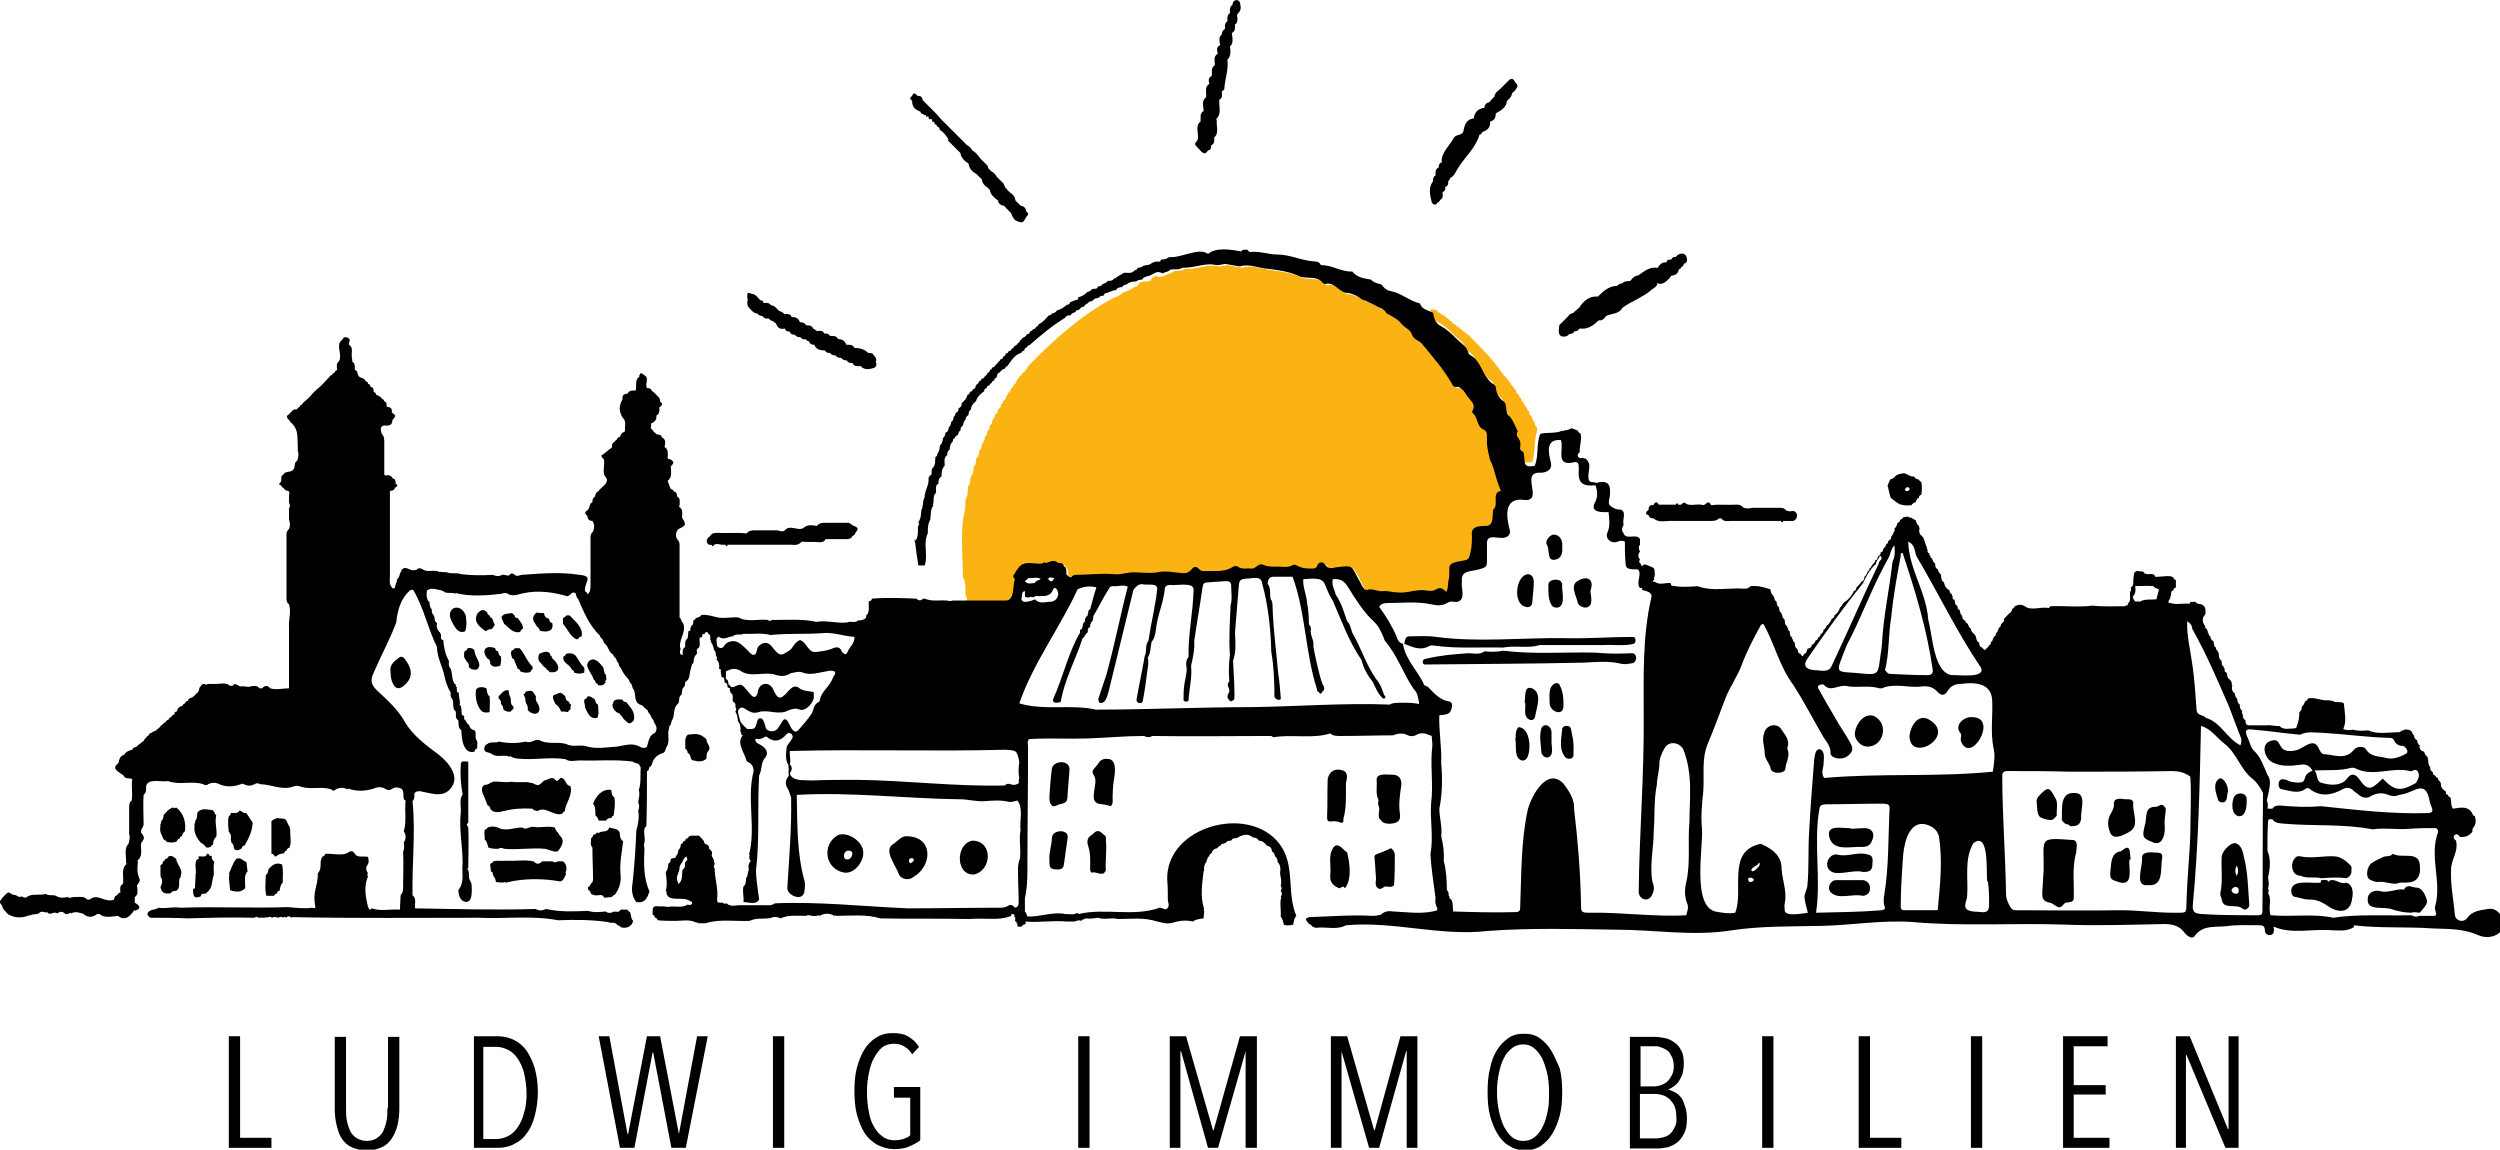 <?xml version="1.0" encoding="utf-8"?>
<!-- Generator: Adobe Illustrator 25.2.1, SVG Export Plug-In . SVG Version: 6.00 Build 0)  -->
<svg version="1.1" id="Ebene_1" xmlns="http://www.w3.org/2000/svg" xmlns:xlink="http://www.w3.org/1999/xlink" x="0px" y="0px"
	 viewBox="0 0 398.8 183.4" style="enable-background:new 0 0 398.8 183.4;" xml:space="preserve">
<style type="text/css">
	.st0{fill:#FAB313;}
</style>
<g>
	<path class="st0" d="M234.6,53.8c-0.2-0.4-0.8-0.5-0.9-0.8c-0.2-0.1-0.4-0.2-0.5-0.4c-0.2-0.1-0.4-0.2-0.5-0.4
		c-0.2-0.1-0.4-0.1-0.5-0.4c-0.3-0.1-0.6-0.3-0.7-0.6c-0.2,0-0.4-0.2-0.5-0.4c-0.2-0.1-0.4-0.1-0.5-0.4c-0.3-0.1-0.6-0.2-0.8-0.5
		c-0.2,0-0.4-0.1-0.5-0.4c-0.3-0.1-0.6-0.1-1-0.2c0.1,0.9,0.4,1.7,1.2,2.1c1,0.5,1.8,1.3,2.6,2.1c0.6,0.6,1.5,1,1.8,2.1
		c0.1,0.4,0.8,0.6,1.2,1.1c1.1,1.3,1.4,3.2,3,4.1c0.1,0.1,0.2,0.2,0.2,0.4c0.1,0.9,0.4,1.6,1.2,2.2c0.8,0.6,0.1,1.9,1,2.4
		c0.6,0.7,0.8,1.6,1.3,2.4c-0.5,0.7,0.3,1.1,0.4,1.7c0.1,0.5-0.4,1.2,0.5,1.6c0.1,0.6,0.2,1,0.2,1.6c0,0.9,1.1,0.7,1.6,0.6
		c0.4-0.8,0.4-3,0.5-3.7c0.1-0.7,0.4-1.2,0.3-1.8c-0.3-0.2-0.4-0.5-0.4-0.9c-0.4-0.2-0.3-0.6-0.5-0.9c-0.3-0.2-0.4-0.5-0.4-0.8
		c-0.2-0.1-0.3-0.3-0.3-0.5c-0.3-0.2-0.4-0.5-0.5-0.8c-0.3-0.2-0.4-0.5-0.5-0.8c-0.2-0.1-0.3-0.3-0.3-0.5c-0.3-0.2-0.5-0.4-0.5-0.8
		c-0.2-0.1-0.3-0.3-0.4-0.5c-0.3-0.2-0.4-0.4-0.5-0.7c-0.3-0.1-0.3-0.3-0.4-0.5c-0.2-0.1-0.3-0.2-0.3-0.4c-0.3-0.1-0.5-0.4-0.6-0.7
		c-0.4-0.3-0.2-0.3-0.5-0.6C237.8,57,236.2,55.4,234.6,53.8"/>
	<path class="st0" d="M160.8,96c1.4-0.1,1-2.4,1.4-3.4c-0.3-0.3-0.4-0.6,0-0.9c0-0.3,0.1-0.5,0.4-0.6c0-0.1,0-0.2,0.2-0.3
		c0-0.2,0.1-0.3,0.3-0.3l0,0c0-0.2,0.1-0.4,0.4-0.3c0.7-0.4,2.1,0,3-0.1c0.2-0.2,0.5-0.2,0.7-0.1c0.6-0.2,1.3-0.6,1.9,0
		c0.4,0,0.8,0,0.9,0.5c0.5,0.3,0.4,0.8,0.4,1.3c0.3,0.2,0.4,0.5,0.8,0.5c0.1-0.3,0.4-0.4,0.7-0.4c2.1,0,4.1-0.3,6.2-0.1
		c1,0.1,2-0.2,3-0.3c1.3,0,2.6,0.3,3.8,0c1.3-0.3,2.5,0,3.8,0.1c0.7,0.1,1.2,0,1.7-0.6c0.3-0.4,0.7-0.5,1.1-0.1
		c0.2,0.2,0.5,0.4,0.7,0.4c1.6-0.1,3.3,0.3,4.8-0.7c0.2-0.2,0.5-0.3,0.8,0c0.6,0.5,1.4,0.2,2.1,0.3c0.8,0.1,1.2-1,1.9-0.6
		c0.6,0.3,1.2,0.4,1.9,0.3c1-0.1,2,0.3,2.9-0.3c0.3-0.2,0.5,0,0.8,0.2c0.7,0.4,1.5,0.4,2.3,0.4c0.3,0,0.6,0,0.7-0.4
		c0.2-0.7,0.9-0.8,1.3-0.2c0.3,0.5,0.8,0.6,1.3,0.5c0.1,0,0.3-0.1,0.4-0.1c2.8-0.4,2.3-0.5,3.6,1.9c0.4,0.5,0.6,1.9,1.4,1.7
		c0.9-0.3,1.6,0.3,2.5,0.2c0.8-0.1,1.6,0.2,2.3,0.2c1.6,0.2,3.1-0.6,4.7-0.3c0.5,0.1,1,0.1,1.5-0.2c0.6-0.4,1.1,0,1.6,0.4
		c0.5-0.7,0.3-1.3,0.4-1.9c0.1-0.5,0.1-1.1,0.1-1.7c-0.1-1.1,1-1.2,1.8-1.3c1.3-0.2,1.3-0.2,1.6-1.5c0.2-0.8,0.2-1.7,0.2-2.6
		c-0.2-1.5,1.1-1.5,2.2-1.5c1.4,0,1-1.7,1.2-2.6c0.7-0.6,0.2-1.8,0.5-2.5c0,0,0.1-0.3,0.4-0.4c0.1,0,0.2-0.1,0.3-0.1
		c-0.2-0.6-0.4-1.3-0.7-2c-0.2-0.8-0.5-1.8-1-2.9c-0.1-0.2-0.5-1.8-0.5-2.5c0-0.1,0-0.2,0-0.4c0-0.1,0-0.3,0-0.4c0-0.1,0-0.3,0-0.4
		c0-0.4-0.1-0.8-0.3-1c-0.1-0.1-0.2-0.2-0.3-0.2c-1.1-0.5-0.8-1.9-1.7-2.6c-0.1-0.1-0.1-0.3,0-0.4c0.5-0.9-0.1-1.5-0.6-2
		c-0.2-0.2-0.4-0.5-0.5-0.7c-0.2-0.3-0.4-0.6-0.7-0.8c-0.2-0.1-0.4-0.3-0.5-0.3c-0.5,0.1-0.8-0.1-1-0.5c-1.3-2.4-3.2-4.3-4.8-6.4
		c-0.5-0.5-1.4-0.6-1.6-1.5c-0.2-0.7-1.1-1-1.6-1.6c-0.7-0.8-1.5-1.3-2.4-1.7c-0.1-0.4-0.4-0.6-0.8-0.8c-0.6-0.3-1.2-0.6-1.8-0.9
		c-0.4-0.2-0.8-0.3-1.2-0.5c-0.8-0.5-1.7-1-2.7-1.1c-0.3,0-0.7-0.3-0.9-0.5c-0.7-0.5-1.3-1.2-2.3-0.9c-0.1,0-0.4-0.1-0.5-0.3
		c-1-1.1-2.6-0.4-3.8-1c-1.5-0.7-3.1-0.9-4.7-1.1c-1.6-0.2-3.1-0.9-4.6-0.4c-0.8-0.1-1.6-0.3-2.4-0.4c-0.6,0.1-1.2,0.3-1.8,0.1
		c-1.6-0.2-3.3,0.6-5,0.5c-0.5,0.4-1.2,0.2-1.8,0.4c-0.3,0.4-0.9,0.3-1.3,0.6c-0.5,0.3-1,0.3-1.5,0.2c0.1-0.1,0.1-0.1,0.2-0.2
		c-0.3,0.1-0.5,0.3-0.8,0.4c-0.3,0.1-0.6,0.1-0.8,0.3c0.2-0.2,0.5-0.2,0.8-0.3c-0.2,0.6-0.6,0.6-1.1,0.6c-0.4,0-0.7,0.1-1,0.3
		c0,0,0,0,0,0c-0.1,0.4-0.5,0.6-0.8,0.6c-0.5,0.5-1.1,0.6-1.8,0.9c-0.3,0.4-0.9,0.6-1.4,0.8c-5.2,2.7-9.8,6.9-13.7,10.9
		c-0.2,0.5-0.5,0.9-1,1.2c0,0.2-0.2,0.4-0.4,0.5c0,0.2-0.2,0.4-0.4,0.5c0,0.4-0.2,0.6-0.5,0.8c0,0.2-0.1,0.4-0.4,0.5
		c0,0.4-0.2,0.6-0.5,0.8c0,0.2-0.1,0.4-0.3,0.5c0,0.4-0.2,0.6-0.5,0.8c0,0.2-0.1,0.4-0.3,0.5c0,0.3-0.1,0.6-0.5,0.8
		c0,0.4-0.1,0.7-0.5,0.8c0,0.4-0.1,0.7-0.4,0.9c0,0.4-0.1,0.7-0.4,0.9c0,0.4-0.1,0.7-0.4,0.9c0,0.4-0.1,0.7-0.4,0.9
		c0,0.4-0.1,0.8-0.4,1c0.1,0.1,0,0.2-0.1,0.3c0,0.4-0.1,0.7-0.4,0.9c0,0.5-0.1,0.9-0.5,1.3c0,0.5,0,0.9-0.4,1.3c0,0.5,0,1-0.4,1.4
		c0.1,0.1,0,0.2-0.1,0.3c0,0.5,0,1-0.4,1.4c0,0.7,0,1.5-0.4,2.1c0,0.8,0,1.8-0.3,2.7c-0.5,3.1-0.1,6.5-0.1,9.6
		c0.5,0.9,0.4,2.1,0.4,3c0.2,0.3,0.5,0.6,0,0.9c0,0.1,0.1,0.2,0.2,0.2c-0.1,0-0.2,0.1-0.3,0.1c0,0,0,0,0,0.1
		C155.9,96,158.4,96,160.8,96"/>
	<polygon points="38.3,165.3 36.5,165.3 36.5,183.1 43.3,183.1 43.3,181.5 38.3,181.5 	"/>
	<path d="M61.8,176.7c0,0.7,0,1.3-0.1,1.9c-0.1,0.6-0.3,1.2-0.5,1.7c-0.2,0.5-0.6,0.9-1,1.2c-0.4,0.3-1,0.5-1.7,0.5
		c-0.7,0-1.2-0.2-1.7-0.5c-0.4-0.3-0.8-0.7-1-1.2c-0.2-0.5-0.4-1.1-0.5-1.7c-0.1-0.6-0.1-1.3-0.1-1.9v-11.3h-1.8v11.5
		c0,0.9,0.1,1.8,0.3,2.6c0.2,0.8,0.4,1.5,0.8,2.1c0.4,0.6,0.9,1.1,1.6,1.4c0.6,0.3,1.4,0.5,2.4,0.5c1,0,1.8-0.2,2.4-0.5
		c0.7-0.3,1.2-0.8,1.6-1.4c0.4-0.6,0.7-1.3,0.9-2.1c0.2-0.8,0.3-1.7,0.3-2.6v-11.5h-1.8V176.7z"/>
	<path d="M84,167.6c-0.6-0.8-1.2-1.3-2-1.7c-0.8-0.4-1.7-0.6-2.6-0.6h-3.8v17.8h3.8c1,0,1.9-0.2,2.6-0.6c0.8-0.4,1.5-0.9,2-1.7
		c0.6-0.7,1-1.7,1.3-2.8c0.3-1.1,0.5-2.4,0.5-3.8c0-1.5-0.2-2.7-0.5-3.8C85,169.3,84.5,168.4,84,167.6 M83.6,177.5
		c-0.2,0.9-0.6,1.7-1,2.3c-0.4,0.6-0.9,1.1-1.5,1.4c-0.6,0.3-1.2,0.5-1.9,0.5h-2.1v-14.7h2.1c0.7,0,1.3,0.2,1.9,0.5
		c0.6,0.3,1.1,0.8,1.5,1.4c0.4,0.6,0.8,1.4,1,2.3c0.2,0.9,0.4,2,0.4,3.3C84,175.5,83.9,176.6,83.6,177.5"/>
	<polygon points="108.3,180.9 108.3,180.9 105.3,165.3 103.2,165.3 100.2,180.9 100.1,180.9 97.2,165.3 95.5,165.3 98.9,183.1 
		101.2,183.1 104.1,167.9 104.2,167.9 107.1,183.1 109.4,183.1 112.9,165.3 111.2,165.3 	"/>
	<rect x="123.3" y="165.3" width="1.8" height="17.8"/>
	<path d="M142.7,175.1h2.5v6c-0.3,0.3-0.6,0.4-1.1,0.6c-0.4,0.1-0.9,0.2-1.4,0.2c-0.7,0-1.4-0.2-1.9-0.6c-0.6-0.4-1-0.9-1.4-1.6
		c-0.4-0.7-0.7-1.5-0.8-2.4c-0.2-0.9-0.3-2-0.3-3.1c0-1.1,0.1-2,0.3-3c0.2-0.9,0.4-1.7,0.8-2.4c0.4-0.7,0.8-1.3,1.3-1.7
		c0.5-0.4,1.2-0.6,1.9-0.6c0.6,0,1.1,0.1,1.6,0.4c0.5,0.3,1,0.7,1.3,1.3l1.1-1.2c-0.5-0.8-1.1-1.3-1.8-1.7c-0.7-0.4-1.5-0.5-2.4-0.5
		c-1,0-1.8,0.2-2.6,0.7c-0.8,0.5-1.4,1.1-1.9,1.9c-0.5,0.8-0.9,1.8-1.2,2.9c-0.3,1.1-0.4,2.4-0.4,3.7c0,1.4,0.1,2.7,0.4,3.8
		c0.3,1.1,0.7,2.1,1.2,2.9c0.5,0.8,1.2,1.4,2,1.9c0.8,0.4,1.7,0.7,2.7,0.7c0.9,0,1.8-0.1,2.4-0.4c0.7-0.3,1.3-0.6,1.8-1v-8.5h-4.2
		V175.1z"/>
	<rect x="172" y="165.3" width="1.8" height="17.8"/>
	<polygon points="193.6,180.3 193.5,180.3 189.2,165.3 186.6,165.3 186.6,183.1 188.3,183.1 188.3,167.7 188.4,167.7 192.7,183.1 
		194.3,183.1 198.7,167.7 198.7,167.7 198.7,183.1 200.5,183.1 200.5,165.3 197.8,165.3 	"/>
	<polygon points="219.3,180.3 219.2,180.3 214.9,165.3 212.3,165.3 212.3,183.1 214,183.1 214,167.7 214,167.7 218.4,183.1 
		220,183.1 224.3,167.7 224.4,167.7 224.4,183.1 226.1,183.1 226.1,165.3 223.4,165.3 	"/>
	<path d="M247.4,167.5c-0.5-0.8-1.1-1.4-1.8-1.9c-0.7-0.5-1.5-0.7-2.5-0.7c-1,0-1.8,0.2-2.5,0.7c-0.7,0.5-1.3,1.1-1.8,1.9
		c-0.5,0.8-0.9,1.8-1.1,2.9c-0.3,1.1-0.4,2.4-0.4,3.8c0,1.4,0.1,2.7,0.4,3.8c0.3,1.1,0.7,2.1,1.2,2.9c0.5,0.8,1.1,1.5,1.9,1.9
		c0.7,0.5,1.6,0.7,2.5,0.7c0.9,0,1.7-0.2,2.5-0.7c0.7-0.5,1.3-1.1,1.8-1.9c0.5-0.8,0.9-1.8,1.2-2.9c0.3-1.1,0.4-2.4,0.4-3.8
		c0-1.4-0.1-2.6-0.4-3.8C248.3,169.3,247.9,168.3,247.4,167.5 M246.9,177.2c-0.2,0.9-0.4,1.8-0.8,2.5c-0.3,0.7-0.8,1.3-1.3,1.7
		c-0.5,0.4-1.1,0.6-1.8,0.6c-0.7,0-1.3-0.2-1.8-0.6c-0.5-0.4-0.9-1-1.3-1.7c-0.3-0.7-0.6-1.5-0.8-2.5c-0.2-0.9-0.3-1.9-0.3-3
		c0-1.1,0.1-2.1,0.3-3c0.2-0.9,0.4-1.7,0.8-2.4c0.3-0.7,0.8-1.2,1.3-1.6c0.5-0.4,1.1-0.6,1.8-0.6c0.7,0,1.2,0.2,1.7,0.6
		c0.5,0.4,0.9,0.9,1.3,1.6c0.3,0.7,0.6,1.5,0.8,2.4c0.2,0.9,0.3,1.9,0.3,3C247.1,175.3,247.1,176.3,246.9,177.2"/>
	<path d="M268.1,175c-0.3-0.4-0.6-0.6-1-0.8c-0.4-0.2-0.7-0.3-1-0.4v0c0.3-0.1,0.6-0.3,0.9-0.5c0.3-0.2,0.6-0.5,0.8-0.8
		c0.2-0.3,0.4-0.7,0.6-1.2c0.1-0.4,0.2-1,0.2-1.6c0-0.9-0.1-1.6-0.4-2.1c-0.3-0.6-0.6-1-1.1-1.3c-0.4-0.3-0.9-0.6-1.5-0.7
		c-0.5-0.1-1.1-0.2-1.6-0.2h-4v17.8h4.5c0.5,0,1-0.1,1.6-0.2c0.5-0.2,1-0.4,1.5-0.8c0.5-0.4,0.8-0.9,1.1-1.5
		c0.3-0.6,0.4-1.4,0.4-2.3c0-0.7-0.1-1.4-0.3-1.9S268.5,175.4,268.1,175 M261.7,166.9h2.2c0.4,0,0.8,0,1.1,0.2
		c0.4,0.1,0.7,0.3,1,0.5c0.3,0.2,0.5,0.6,0.7,1c0.2,0.4,0.3,0.9,0.3,1.5c0,0.6-0.1,1-0.3,1.4c-0.2,0.4-0.4,0.7-0.7,1
		c-0.3,0.3-0.6,0.4-1,0.6c-0.4,0.1-0.7,0.2-1.1,0.2h-2.2V166.9z M267.2,179.7c-0.2,0.4-0.4,0.8-0.7,1.1c-0.3,0.3-0.7,0.5-1.1,0.6
		c-0.4,0.1-0.8,0.2-1.3,0.2h-2.5v-7.1h2.5c0.4,0,0.7,0.1,1.1,0.2c0.4,0.1,0.7,0.3,1.1,0.6c0.3,0.3,0.6,0.7,0.8,1.1
		c0.2,0.5,0.3,1,0.3,1.7C267.5,178.8,267.4,179.3,267.2,179.7"/>
	<rect x="281.1" y="165.3" width="1.8" height="17.8"/>
	<polygon points="298.3,165.3 296.5,165.3 296.5,183.1 303.3,183.1 303.3,181.5 298.3,181.5 	"/>
	<rect x="314.4" y="165.3" width="1.8" height="17.8"/>
	<polygon points="330.8,174.6 335.9,174.6 335.9,173.1 330.8,173.1 330.8,166.9 336.2,166.9 336.2,165.3 329.1,165.3 329.1,183.1 
		336.5,183.1 336.5,181.5 330.8,181.5 	"/>
	<polygon points="355.5,180.1 355.4,180.1 349.3,165.3 347.1,165.3 347.1,183.1 348.7,183.1 348.7,168.3 348.8,168.3 355,183.1 
		357.1,183.1 357.1,165.3 355.5,165.3 	"/>
	<path d="M188.6,42.7c1.7,0.1,3.4-0.7,5-0.5c0.7,0.2,1.2,0,1.8-0.1c0.8,0.1,1.6,0.3,2.4,0.4c1.4-0.5,3,0.3,4.6,0.4
		c1.6,0.2,3.2,0.4,4.7,1.1c1.2,0.6,2.8-0.1,3.8,1c0.1,0.2,0.4,0.3,0.5,0.3c1-0.3,1.6,0.4,2.3,0.9c0.3,0.2,0.6,0.4,0.9,0.5
		c1,0,1.9,0.5,2.7,1.1c0.4,0.1,0.8,0.3,1.2,0.5c0.5,0.2,1,0.5,1.6,0.8c0.1,0,0.2,0.1,0.3,0.1c0.3,0.2,0.6,0.4,0.8,0.8
		c0.9,0.5,1.8,0.9,2.4,1.7c0.5,0.6,1.4,0.9,1.6,1.6c0.3,0.9,1.1,1,1.6,1.5c1.7,2.1,3.5,4.1,4.8,6.4c0.2,0.5,0.5,0.6,1,0.5
		c0.2,0,0.3,0.2,0.5,0.3c0.3,0.2,0.5,0.5,0.7,0.8c0.2,0.3,0.3,0.5,0.5,0.7c0.5,0.6,1.1,1.1,0.6,2c-0.1,0.1,0,0.4,0,0.4
		c0.9,0.6,0.6,2.1,1.7,2.6c0.1,0.1,0.2,0.1,0.3,0.2c0.3,0.2,0.3,0.6,0.3,1c0,0.1,0,0.3,0,0.4c0,0.1,0,0.3,0,0.4c0,0.1,0,0.2,0,0.4
		c0.1,0.8,0.3,1.7,0.5,2.5c0.5,0.9,0.7,1.9,1,2.9c0.2,0.7,0.5,1.4,0.7,2c-0.1,0-0.2,0.1-0.3,0.1c-0.2,0.1-0.3,0.2-0.4,0.4
		c-0.3,0.7,0.2,2-0.5,2.5c-0.2,0.9,0.2,2.6-1.2,2.6c-1.2,0-2.4,0.1-2.2,1.5c0,0.9,0,1.7-0.2,2.6c-0.3,1.3-0.3,1.3-1.6,1.5
		c-0.8,0.2-1.9,0.2-1.8,1.3c0,0.6,0,1.2-0.1,1.7c-0.2,0.6,0,1.3-0.4,1.9c-0.5-0.5-0.9-0.8-1.6-0.4c-0.4,0.3-1,0.3-1.5,0.2
		c-1.6-0.3-3.1,0.5-4.7,0.3c-0.8,0-1.6-0.3-2.3-0.2c-0.9,0.1-1.6-0.5-2.5-0.2c-0.7,0.1-1-1.2-1.4-1.7c-1.2-2.3-0.8-2.2-3.6-1.9
		c-0.1,0-0.3,0.1-0.4,0.1c-0.5,0.1-1,0-1.3-0.5c-0.3-0.6-1.1-0.5-1.3,0.2c-0.1,0.3-0.4,0.4-0.7,0.4c-0.8,0-1.6,0-2.3-0.4
		c-0.3-0.1-0.5-0.3-0.8-0.2c-0.9,0.6-2,0.2-2.9,0.3c-0.6,0-1.2,0-1.9-0.3c-0.7-0.4-1.2,0.7-1.9,0.6c-0.7-0.1-1.4,0.2-2.1-0.3
		c-0.3-0.2-0.5-0.1-0.8,0c-1.5,1-3.2,0.6-4.8,0.7c-0.2,0-0.5-0.2-0.7-0.4c-0.4-0.4-0.8-0.3-1.1,0.1c-0.5,0.6-1,0.7-1.7,0.6
		c-1.3-0.1-2.5-0.4-3.8-0.1c-1.2,0.2-2.6,0-3.8,0c-1,0-2,0.4-3,0.3c-2.1-0.2-4.1,0.1-6.2,0.1c-0.3,0-0.5,0.1-0.7,0.4
		c-0.4,0-0.6-0.3-0.8-0.5c0-0.5,0.1-1-0.4-1.3c-0.1-0.5-0.5-0.5-0.9-0.5c-0.6-0.6-1.3-0.2-1.9,0c-0.2-0.1-0.5-0.1-0.7,0.1
		c-0.9,0.1-2.3-0.3-3,0.1c-0.2,0-0.3,0.1-0.4,0.3l0,0c-0.2,0-0.3,0.1-0.3,0.3c-0.1,0-0.2,0.1-0.2,0.3c-0.3,0.1-0.3,0.4-0.4,0.6
		c-0.4,0.3-0.3,0.6,0,0.9c-0.4,1,0,3.3-1.4,3.4c-2.4,0-4.9,0-7.2,0c-0.4,0-0.9,0-1.3,0c-0.3,0.1-0.6,0.1-0.9,0
		c-1.2-0.1-2.4,0.2-3.6-0.3l-0.2,0c-0.4,0.3-0.7,0.4-1.1,0c-2.3-0.1-4.9-0.2-7.1,0c-0.1,0.3-0.2,0.4-0.5,0.4
		c-0.1,0.5,0.1,1.3-0.1,1.7c0,0.3-0.1,0.4-0.3,0.5c0,0.8-0.5,0.7-1.1,0.9l-0.1-0.1c-0.6,0.6-1.3,0.1-1.9,0.4
		c-1.6,0.2-3.2-0.4-4.9-0.1c-2.2-0.5-4.8-0.3-7.1-0.3c-0.2,0.2-0.4,0.2-0.6,0c-1.5-0.2-3.3,0.4-4.7-0.4c-1.1-0.1-2.2,0.2-3.3,0
		c-0.9-0.2-1.7-0.5-2.6-0.4c-0.2,0.3-0.5,0.4-0.9,0.5c-0.1,0.2-0.2,0.3-0.4,0.4c0,0.4,0,0.7-0.4,0.9c0.1,0.1,0,0.2-0.1,0.3
		c0,0.1,0.1,0.3,0,0.4c-0.1,0-0.2,0.1-0.3,0.1c0,0.4-0.1,0.8-0.1,1.1c-0.5,0.4-0.4,0.9-0.4,1.4c-0.5,0.3-0.4,0.8-0.4,1.3
		c-0.6-0.1-0.4-0.5-0.4-0.9c0,0,0.1,0,0.1,0c-0.6-1.4,1.1-2.8,0.3-4.3c-0.3-0.2-0.2-0.6-0.5-0.8c0-3.6,0-7.3,0-10.9
		c0-0.6,0.1-1.2-0.4-1.6c-0.3-0.6-0.2-1.4,0.4-1.7c1-0.4,1.1-0.7,0.4-1.7c0,0,0,0,0,0c0-0.6,0.2-1.3-0.4-1.7c-0.1-0.1-0.1-0.1,0-0.3
		c0-0.5,0.2-1.1-0.4-1.4c0-0.4-0.1-0.7-0.5-0.8c-0.1-0.2-0.2-0.3-0.5-0.4c-0.2-0.4-0.3-0.8-0.5-1.3c0.8-0.6,0.5-1.5,0.5-2.3
		c0.7-0.7,0.4-0.8-0.2-1.2c-0.2,0.1-0.1,0.1-0.3-0.1c0-0.6,0.2-1.4-0.5-1.8c0.1-0.5,0.3-1.2-0.4-1.5c-0.1-0.4-0.4-0.5-0.8-0.5
		c-0.2-0.1-0.3-0.3-0.5-0.4c0,0,0,0,0,0c0,0,0,0,0,0c0,0,0,0,0,0c-0.1-0.2-0.3-0.4-0.5-0.6c0.1-0.2,0-0.5,0.1-0.8
		c0.5-0.1,0.9-0.6,0.8-1.2c0.4-0.2,0.5-0.6,0.5-1.1c-0.1-0.1-0.1-0.2,0.1-0.3c0.4-0.3,0.4-0.6,0-0.8c0-0.4-0.1-0.7-0.4-0.9
		c-0.3-0.3-0.5-0.6-0.9-0.8c-0.1-0.4-0.4-0.5-0.8-0.5c-0.4-0.7,0.5-1.6-0.5-2.1c0,0,0,0,0,0c-0.4-0.3-0.5-0.4-0.6-0.1
		c-0.1,0.1-0.2,0.3-0.1,0.4c-0.8,0.5-0.4,1.5-0.6,2.2c-0.5,0-1-0.1-1.3,0.5c-0.6,0-0.9,0.3-0.8,0.9c-0.6,1.1-0.6,1.8,0,2.9h0l0,0
		c0,0,0,0,0,0c0.7,0.6,0.3,1.4,0.4,2.2c-0.4,0.2-0.7,0.4-0.8,0.9c-0.2,0-0.4,0.1-0.5,0.4h0c-0.2,0.1-0.3,0.3-0.4,0.4c0,0,0,0,0,0
		c-0.4,0.2-0.4,0.5-0.4,0.9c-0.6,0.4-1.1,0.9-1.7,1.3c0,0,0,0,0,0C96,72.9,96,73,96.3,73.2c0.3,0.9-0.4,2.3,0.4,3
		c0.5,0.9-0.8,1.5-1.3,2.2l0,0c-0.4,0.2-0.4,0.5-0.5,0.8c-0.3,0.2-0.4,0.5-0.4,0.9c-0.6,0.3-0.3,0.9-0.8,1.3v0
		c-0.5,0.3-0.4,0.6,0,0.9c0,0.5,0.3,0.8,0.8,0.8c0.4,0.6,0.3,1.1,0.1,1.7c-0.5,0.4-0.4,1-0.4,1.6c0,2.3,0,4.6,0,6.9
		c0,0.6,0,1.2-0.5,1.5c0-0.2-0.2-0.4-0.4-0.5c-0.1-1.5,1.5-2.4-0.9-2.6c-3-0.5-6.2-0.2-9.2,0c-0.4,0.1-0.8,0.3-1.1,0l0,0
		c-0.3-0.3-0.6-0.3-0.8,0l0,0c-0.2,0.3-0.8-0.1-1.2,0c-0.5,0.3-1,0.2-1.5,0c-1.7,0.1-3.3,0.1-5-0.1c-0.8-0.3-1.6,0-2.3-0.3L70,91.2
		c-0.8-0.4-1.8,0.2-2.6-0.4c-0.3-0.2-0.6-0.2-0.9,0c0,0.1-0.1,0.2-0.3,0.1C65.5,91.3,64.7,90,64,91c0.1,0.1,0,0.2-0.1,0.3
		c-0.2,0.3-0.1,0.6-0.4,0.9l0,0c-0.2,0.2-0.2,0.4-0.2,0.6c-0.2,0.3-0.2,0.5-0.3,0.9c0,0.2-0.3,0.2-0.4,0.1c-0.6-0.6-0.4-1.3-0.4-2
		c0-4.5,0-9,0-13.5c0.4,0,0.7-0.1,0.8-0.5c0.5-0.3,0.5-0.3,0.1-0.7c0-0.4,0-0.7-0.5-0.8c-0.1-0.4-0.5-0.5-0.9-0.5
		c-0.1,0.1-0.3,0.1-0.4-0.1c0-1.7,0-3.4,0-5.1c0-0.5,0-1-0.4-1.4c-0.3-0.8-0.2-1.5,0.8-1.3c0.6,0,0.9-0.3,0.9-0.9
		c0.6-0.7,0.6-0.7-0.1-1.2c0.1-0.6-0.2-0.9-0.8-0.9c0-0.4,0-0.7-0.4-0.9c-0.1-0.2-0.2-0.4-0.4-0.4c-0.1-0.2-0.2-0.4-0.5-0.4
		C60.4,63.1,60.2,63,60,63c0,0,0,0,0,0c0,0,0,0,0,0c0,0,0,0,0,0c0,0,0,0,0,0c0-0.3-0.2-0.4-0.4-0.5c0-0.4,0-0.7-0.5-0.8
		c0-0.3-0.2-0.4-0.4-0.5c0,0,0,0,0,0c0-0.2-0.2-0.4-0.4-0.4c-0.2-0.7-0.9-0.3-1.2-1C57,59.5,57,59.1,56.6,59c0-0.5,0.1-1-0.4-1.3
		c0-0.4-0.1-0.7-0.1-1.1c0-0.5,0.2-1.1-0.3-1.5c-0.3-0.2,0-0.6,0-0.9h0c0,0,0,0,0,0c-0.3-0.5-1-0.6-1.2,0c-0.3,0.2-0.5,0.5-0.5,0.8
		c-0.1,0.9,0.4,1.8,0,2.6c-0.5,0.4-0.4,0.9-0.3,1.4c-0.2,0.1-0.4,0.2-0.4,0.4c-0.2,0.1-0.4,0.2-0.4,0.4c-0.2,0-0.4,0.2-0.5,0.4
		c0,0,0,0,0,0c-0.2,0.1-0.3,0.3-0.4,0.4c-0.4,0.4-0.8,0.9-1.3,1.3c-0.5,0.4-0.9,0.8-1.3,1.3h0c-0.1,0.1-0.3,0.3-0.4,0.4c0,0,0,0,0,0
		c-0.3,0.3-0.8,0.6-0.9,0.9c-0.2,0.1-0.4,0.2-0.4,0.4c-0.2,0.1-0.4,0.2-0.4,0.4c-0.4,0-0.7,0-0.9,0.4h0c-0.2,0.1-0.3,0.3-0.4,0.4v0
		c-0.6,0.3-0.3,0.6,0.1,1l0,0.1c1.4,1.2,1.2,2,1.3,3.9l0,0c0,0.3,0,0.5,0,0.8l0,0c0.2,0.5,0.1,1.1-0.1,1.6c-0.6,0.3-0.2,1.1-0.7,1.5
		c-0.4,0.4-1.2,0.1-1.5,0.7h0c-0.6,0.3-0.1,0.8-0.5,1.3c-0.2,0.1-0.3,0.3,0.1,0.4c0.1,0.2,0.2,0.4,0.4,0.4c0.2,0.4,0.5,0.5,0.8,0.5
		c0.2,0.2,0.2,0.4,0.1,0.7c0,0.4,0,0.8,0,1.2c0.2,0.3,0.2,0.6,0,0.9c0,0.6,0,1.2,0,1.8c0.2,0.5,0.2,1,0,1.5
		c-0.3,0.2-0.4,0.6-0.4,0.9c0,3.4,0,6.8,0,10.2c0,0.4,0.1,0.7,0.4,0.9c0.4,1.2-0.1,2.4,0,3.7c0,0,0,0,0,0l0,9.7c-1,0-2,0.3-3,0
		c-0.4-0.5-0.8-0.5-1.3,0c-0.1,0-0.3,0-0.4,0c-0.4-0.5-0.9-0.4-1.5-0.3c-0.3,0.2-0.9-0.1-1.3,0l0,0c-0.7,0.1-1-0.8-1.5-0.1
		c-0.1,0-0.3,0-0.4,0c-0.7-0.6-1.5-0.3-2.3-0.3c-0.4,0-0.8,0-1.2,0c-0.2,0.1-0.4,0.2-0.6,0c-0.3,0-0.5,0.1-0.6,0.4c0,0,0,0,0,0
		c0,0,0,0,0,0h0c-0.3,0.2-0.2,0.6-0.4,0.9c0,0,0,0,0,0l0,0c0,0,0,0,0,0c-0.3,0.2-0.8,0.9-1.1,0.9c-0.3,0.1-0.5,0.2-0.5,0.5
		c0,0,0,0,0,0l0,0c0,0,0,0,0,0c-0.3,0-0.4,0.2-0.5,0.4c0,0,0,0,0,0l0,0c0,0,0,0,0,0c-0.2,0.1-0.4,0.2-0.4,0.4
		c-0.5,0.1-0.8,0.4-0.9,0.9c-0.3,0-0.4,0.2-0.4,0.5c0,0,0,0,0,0l0,0c0,0,0,0,0,0c-0.3,0-0.4,0.2-0.5,0.4c0,0,0,0,0,0l0,0
		c0,0,0,0,0,0c-0.2,0-0.4,0.2-0.4,0.4c0,0,0,0,0,0l0,0c0,0,0,0,0,0c-0.2,0-0.4,0.2-0.5,0.4c0,0,0,0,0,0l0,0c0,0,0,0,0,0
		c-0.2,0.1-0.4,0.2-0.5,0.4c0,0,0,0,0,0l0,0c0,0,0,0,0,0c-0.2,0.1-0.3,0.2-0.4,0.4c0,0,0,0,0,0l0,0c0,0,0,0,0,0
		c-0.2,0.1-0.3,0.3-0.5,0.4l0,0c-0.2,0.3-0.6,0.2-0.8,0.5c0,0,0,0,0,0l0,0c0,0,0,0,0,0c-0.3,0-0.4,0.2-0.5,0.4c0,0,0,0,0,0l0,0l0,0
		c-0.2,0.1-0.3,0.2-0.4,0.4c0,0,0,0,0,0l0,0c0,0,0,0,0,0c-0.2,0.1-0.3,0.3-0.4,0.5c0,0,0,0,0,0l0,0c0,0,0,0,0,0
		c-0.2,0.1-0.4,0.3-0.5,0.4c0,0,0,0,0,0l0,0c0,0,0,0,0,0c-0.2,0.1-0.3,0.2-0.5,0.4l0,0c-0.2,0.3-0.7,0.1-0.8,0.6c0,0,0,0,0,0l0,0
		c0,0,0,0,0,0c-0.5,0.1-1,0.3-1.3,0.8c-0.7,0.2-0.8,0.8-0.9,1.3c-1.2,1-0.1,1.3,0.8,2h0c0.3,0.7,0.9,0.3,1.4,0.6
		c-0.2,1.1,0.1,2.3-0.1,3.4c-0.4,0.3-0.4,0.7-0.4,1.2c0,1.4,0,2.8,0,4.2c0.2,0.5,0,1-0.1,1.5c-0.8,0.8-0.3,2.1-0.4,3
		c0.1,0.1,0.1,0.3-0.1,0.4c-0.7,0.8-0.2,2.1-0.4,3c-0.6,0.3-0.4,0.9-0.4,1.4c-0.3,0-0.4,0.2-0.5,0.4c-0.4,0.1-0.5,0.4-0.5,0.7
		c-1.5,0.6-2.6-1.1-3.9,0c-0.1,0-0.3,0-0.4,0c-0.5-0.6-1.2-0.4-1.9-0.4c-0.4-0.1-0.9,0.3-1.2,0c-0.6,0.1-1.1,0.2-1.7-0.1
		c-0.6-0.4-1.3,0-1.8-0.4c-1,0.3-2-0.1-2.9,0.4l0,0c-0.3,0.3-0.6,0.2-0.9,0c-0.3,0.1-0.6,0.1-0.8-0.1c-0.3-0.2-0.6-0.1-0.9-0.3l0,0
		c-0.3-0.3-0.6-0.3-0.8,0l0,0c-0.2,0.1-0.3,0.3-0.4,0.4l0,0c-0.2,0.1-0.3,0.3-0.4,0.5c0,0,0,0,0,0l0,0c0,0,0,0,0,0
		c-0.3,0.2-0.3,0.5,0,0.8l0,0c0.2,0.2,0.2,0.7,0.5,0.9l0,0c0.3,0.3,0.5,0.7,0.9,0.8l0,0c1,0.5,2.1,0.4,3.1,0l0.2,0
		c0.4-0.3,1,0,1.4-0.4l0,0c0.5-0.4,0.8,0.1,1.2-0.1l0.1,0.1c0.4,0.4,0.8-0.1,1.3,0c0.2,0.1,0.3,0.1,0.4,0c0,0,0,0,0,0l0,0
		c0,0,0,0,0,0c0.3-0.2,0.6-0.2,0.9,0l0,0c0,0,0,0,0,0l0,0c0.3,0.4,0.7,0.2,1,0l0.2,0.1c0.5-0.3,1-0.2,1.6,0c0.2,0,0.1-0.1,0.3,0.1
		c0.7,0.6,1.4,0.6,2.2,0c0.1,0,0.3,0,0.4,0c0.6,0.7,2,0.4,2.9,0.3c1.3,1,2.1-0.2,2.7-1l0,0.2c1.2-0.4,0.7-0.9,0-1.3
		c0-0.3,0-0.6,0-0.9c0.6-0.4,0.4-1,0.4-1.5c-0.3-0.6,0.7-0.8,0.3-1.5c-0.4-1.1-0.3-1.6-0.2-2.6c-0.1-0.1-0.1-0.3,0.1-0.4
		c0.7-0.7,0.3-1.8,0.4-2.6c0.6-0.8,0.6-0.9,0-1.7c-0.1-0.6,0.5-0.9,0.4-1.5c0-1.5-0.1-3,0-4.5c0.5-0.4,0.4-0.9,0.4-1.4
		c0.3-1.3,2.4-0.6,3.5-0.8l0,0c1.8,0.7,3.9-0.1,5.6,0.5c0.3,0.2,0.6,0.2,0.8,0l0,0c0,0,0,0,0,0c0.6-0.3,1.2-0.3,1.8,0l0,0
		c1.1,0.5,2.3,0.4,3.4,0c0.2-0.1,0.3-0.1,0.5,0c0.6,0.3,1.1,0.3,1.7,0c0.3-0.2,0.6-0.2,0.9,0c1.7,0,3.4,1,5.2,0.4
		c0.4-0.2,0.9-0.2,1.3,0c1.6,0.5,3.2-0.1,4.8,0.4c0,0,0,0,0,0l0,0c0.3,0.3,0.5,0.3,0.8,0c0,0,0,0,0,0l0,0c0,0,0,0,0,0
		c0.6-0.3,1.2-0.3,1.8,0l0.2-0.1c1.3,0.5,2.7,0.4,4,0l0,0c0.6-0.3,1.2-0.3,1.8,0c0,0,0,0,0,0l0,0c0,0,0,0,0,0c0.4,0.3,0.8,0.3,1.2,0
		c0,0,0,0,0,0l0,0c0,0,0,0,0,0c0.5-0.3,0.9-0.2,1.4,0l0,0c0.7,0.5,0,1.7,0.7,1.9c0,0,0,0,0,0c0,0,0,0,0,0c0,0,0,0,0,0
		c-0.2,1.6,0.2,3.4-0.3,4.9c0.4,0.6,0.4,1.2,0,1.8c0.1,0.5,0.1,1-0.1,1.5c0.1,1.7,0,3.4,0,5.1c0,0.6,0.1,1.3-0.4,1.8
		c0,0.7-0.1,1.5-0.1,2.3c-1.6-0.1-3.1,0.3-4.5-0.2c-0.2,0.2-0.4,0.4-0.5-0.1l-0.1-0.1c-0.4-1.7-0.7-3.3,0-4.9
		c-0.2-0.2-0.1-0.4,0-0.5c-0.3-0.4-0.4-0.9-0.1-1.3c0.3-0.4,0.2-0.9,0.1-1.3c-0.7-0.2-1.7,0.2-2.1-0.5c-0.2-0.2-0.3-0.5-0.6-0.4
		l-0.2,0c-1,0.9-2.6,0.3-3.9,0.4c-0.1,0.2-0.2,0.4-0.4,0.4c-0.7,0.7,0,1.9-0.8,2.7c0,2.3-0.9,2.8-0.4,5.4c0,0.2-0.3,0.2-0.5,0.1
		c-1.3,0.2-2.6,0-3.9-0.1c-5.6,0.2-11.4-0.1-17.1,0.1c-1.2-0.2-2.4,0.2-3.5,0c-0.6,0.4-1.4,0.2-1.8,0.9c0.1,0.1,0.1,0.2,0,0.2
		c0.1,0.2,0.3,0.3,0.4,0.5c2,0,4,0,6,0.1c3.6-0.1,7.1-0.2,10.7-0.1c0.2-0.2,0.4-0.2,0.6,0c0.4-0.1,0.9,0.1,1.3-0.1l0.1,0.1
		c0.3-0.2,0.5-0.2,0.8,0c0.3-0.2,0.7-0.1,1,0c0.3-0.2,0.5-0.2,0.8,0c0.1-0.2,0.3-0.2,0.4,0c0.3-0.3,0.6-0.3,0.9,0l0.1-0.1
		c9.7,0.2,19.9,0.1,29.8,0.1c4.2,0.2,8.5-0.4,12.6,0.4c2.7-0.1,5.4-0.1,8.1,0.3l0.1,0.1c0.5,0,1-0.1,1.3,0.4c0.2,0,0.4,0.1,0.5,0.3
		c0.9,0.3,1.8-0.1,2-1c-0.4-0.4-0.3-0.9-0.5-1.4c-0.2-0.1-0.4-0.2-0.4-0.4c-0.4,0-0.8,0-1.1,0c-0.2,0.4-0.5,0.4-0.9,0.3l-0.1,0.1
		l-0.1-0.1c-0.4,0.3-0.9,0.3-1.3,0c-0.9,0.1-1.9,0.2-2.8-0.1c-2.2,0.1-4.5,0.2-6.7-0.3c-0.6,0.3-1.1,0.3-1.7,0
		c-6.3,0.2-12.8,0-19.2-0.1c-0.1-0.8,0.3-1.5-0.4-2.1c-0.1-5,0.5-10,0-15c0.2-0.2,0.3-0.5,0.3-0.8c-0.2-0.8,0.7-0.9,1.3-0.7
		c1.7,0.3,3.6,1.1,4.8-1c0.8-1.4-0.2-3.3-2.2-4.9c-2-1.5-4.1-3-5.4-5.2c-1.1-2-2.8-3.5-4.4-5c-1.2-1.1-1.1-1.9-0.5-3.1
		c1.1-2.6,2.5-5.1,3.5-7.8c0.2-1.9,0.7-3.9,2.3-5.2c0.1,0,0.2,0,0.4,0c1.7,2.8,2.3,6.1,3.8,9.1c0,1.7,0.9,3.1,1.2,4.7
		c0.2,0.9,0.5,1.8,1,2.6c-0.1,0.4,0,0.8,0.3,1.1c0.2,0.6-0.1,1.5,0.5,1.9c0.1,0.5-0.2,1,0.4,1.4c0.1,0.6-0.1,1.2,0.5,1.6
		c0,1.3,0.3,3.9,2.1,3.4c0-0.2,0.1-0.4,0.4-0.5c0-0.4,0.1-0.8,0-1.2c-0.5-0.5,0-1.2-0.4-1.7c-0.5-0.1-0.8-0.4-0.9-0.9
		c-0.4-0.1-0.4-0.7-0.8-0.9c0.1-0.3,0.1-0.6-0.3-0.6c-0.1-0.4-0.1-0.7-0.1-1.1c-0.1-0.1-0.1-0.2,0-0.3c-0.1-0.1-0.2-0.2-0.3-0.2
		c0.2-0.8-0.2-1.3-0.1-2c-0.1,0-0.2-0.1-0.3-0.1c0-0.3-0.1-0.5,0-0.8l-0.2,0c0-0.1,0-0.2,0.1-0.3c-0.8-0.4-0.6-1.8-0.9-2.6
		c-0.4-0.4-0.3-0.9-0.3-1.3c-0.6-1-0.8-2.2-0.9-3.3c-0.7-0.1-0.1-0.8-0.5-1.1l0-0.1c-0.5-0.4-0.6-0.9-0.5-1.5
		c-0.3-0.2-0.4-0.5-0.4-0.9l-0.1-0.1l0.1-0.1c-0.3-0.3-0.5-0.6-0.4-1c-0.3-0.4-0.4-0.8-0.4-1.3c-0.5-0.2-0.5-1.3-0.4-1.8
		c0.5-0.4,1-0.3,1.5-0.2c0.3,0.1,0.7,0.1,1.1,0.3l0,0c0.5,0.5,1.3,0.1,1.9,0.4c0,0,0.1-0.1,0.1-0.1c2.3,0.6,5,0.4,7.4,0.1
		c0.3-0.2,0.6-0.1,0.9,0c0.4,0.3,0.9,0.3,1.4,0.2c2.6-0.8,5.1-0.6,7.7,0.1l0,0c0.5,0.3,0.8-0.1,1.1-0.4c0,0,0,0,0,0l0,0c0,0,0,0,0,0
		c0.2-0.1,0.4-0.1,0.6,0c0,0,0,0,0,0l0,0h0c0.1,0.3,0.1,0.7,0.4,0.9l0,0c0.9,2.1,1.8,4.3,3.5,5.9c0,0,0,0,0,0l0,0c0,0,0,0,0,0
		c0,0.2,0.2,0.4,0.3,0.5c0.3,0.2,0.2,0.6,0.5,0.8c0,0,0,0,0,0l0,0c0,0,0,0,0,0c0.6,0.5,0.6,1.4,1.3,1.7c0,0,0,0,0,0l0,0c0,0,0,0,0,0
		c0,0.2,0.2,0.4,0.3,0.5c0.3,0.2,0.2,0.6,0.5,0.8c0,0,0,0,0,0l0,0c0,0,0,0,0,0c0.2,0.3,0.1,0.7,0.4,0.8c0,0,0,0,0,0l0,0c0,0,0,0,0,0
		c0.3,0.7,0.7,1.3,1.2,1.8l0,0c0.2,0.2,0.2,0.6,0.5,0.8c0,0,0,0,0,0l0,0c0,0,0,0,0,0c0.2,0.3,0.1,0.7,0.4,0.9c0,0,0,0,0,0l0,0
		c0,0,0,0,0,0c0.4,0.9-0.1,2.2,1.3,2.5c0.3,0.3,0.6,0.6,0.9,0.8c0,0,0,0,0,0l0,0c0,0,0,0,0,0c0,0.2,0.2,0.4,0.3,0.6
		c0.3,0.2,0.2,0.6,0.5,0.8l0,0c0.2,0.2,0.2,0.6,0.4,0.8c0,0,0,0,0,0l0,0c0,0,0,0,0,0c0.3,0.5,0.3,0.9,0,1.4c0,0,0,0,0,0l0,0
		c0,0,0,0,0,0c-1,0.4-1,1.3-1.3,2.2l0,0c-0.3,0.3-0.6,0.2-1,0.1c0,0,0,0,0,0l0,0c0,0,0,0,0,0c-1.2-0.8-2.5-0.3-3.8-0.1
		c-1.6,0.1-3.2,0.4-4.7,0c-1-0.4-2.1,0.1-3.1-0.3l0,0c-1.3-0.6-2.8,0-4.3-0.6c-0.8-0.6-1.5,0.5-2.4,0.1c-1.4,0.3-2.9,0.3-4.3,0
		c-0.6,0.3-1.3-0.1-1.9,0.4c-0.2,0.1-0.4,0.2-0.4,0.5l0-0.1c-0.3,1.1,0.7,0.8,1.2,1.2v0c0.8,0.6,1.9,0,2.7,0.4l0.2-0.1
		c0.3,0.3,0.7,0.3,1.1,0.4c2.6,0.3,5.1-0.3,7.7,0.1c0,0,0,0,0,0c0.7,0.5,1.5,0.2,2.3,0.2c2.8,0.1,5.7-0.2,8.5,0.2l0,0
		c0.2,0.3,0.6,0.2,0.9,0.4c0.1,0.2,0.2,0.3,0.3,0.5c-0.1,1.2,0.1,2.5-0.3,3.6c0.2,0.7,0,1.3-0.1,2c0.2,0.4,0.2,0.9,0,1.3
		c0.2,1.1,0,2.1-0.3,3.2c-0.1,2.7-0.3,5.6-0.6,8.4c-0.2,1-0.1,2.1,0.6,3c0,0,0,0,0,0c1.3,0.2,1.7-0.5,2.1-1.7c0,0,0,0,0,0
		c-1-2.2-0.9-4.6-0.8-6.9c-0.1-0.3-0.1-0.6,0-0.9c0.2-0.8-0.4-2.2,0.3-2.6c0.1-2.9,0.1-5.9,0.1-8.8c0.2,0,0.4-0.3,0.3-0.5
		c0.2-0.2,0.4-0.3,0.5-0.6l0,0c0.2-0.9,0.8-1.5,1.8-1.8l0,0c0.4-0.2,0.3-0.6,0.5-0.9l0,0c0.7-1,0-2.2,0.5-3.2l-0.1-0.1
		c0.4-0.2,0.3-0.7,0.5-1l0,0c0.5-0.8,0.1-1.9,0.9-2.6c0.4-0.4,0.1-0.9,0.4-1.3l0,0c0.5-0.3,0.1-0.9,0.5-1.3c0.3-0.3,0.3-0.6,0.3-0.9
		c0,0,0,0,0,0l0,0c0,0,0,0,0,0c0.9-0.5,0.6-1.4,0.9-2.1c0.1-0.3,0.1-0.8,0.4-0.9c0.1-0.5,0-1,0.5-1.4l0-0.1l0.1-0.1
		c0-0.1,0-0.3-0.1-0.4c0.1-0.1,0.1-0.2,0.1-0.3c0.7-0.2,0.3-1.3,0.4-1.8c0.1,0,0.3,0,0.4-0.1c0-0.3,0-0.5,0.4-0.5
		c0.2-0.4,0.4-0.4,0.6,0h0c0.4,0.2,0.3,0.6,0.3,1c0.1,0.1,0.2,0.2,0.1,0.3c0.3,0.4,0.4,0.8,0.5,1.3c0.3,0.2,0.3,0.6,0.3,0.9
		c0.2,0.2,0.2,0.4,0.1,0.6c0.4,0.4,0.5,0.9,0.4,1.5c0.1,0,0.2,0.1,0.3,0.1h0c-0.1,0.5,0.1,0.9,0.1,1.2c0.1,0,0.2,0.1,0.4,0.1
		c0,0.3,0.1,0.5,0.1,0.8c0.5,0,0.4,0.5,0.5,0.8c0.5,0,0.3,0.2,0.3,0.5c0.1,0.1,0.2,0.1,0.1,0.3c0.6,0.2,0.3,0.9,0.4,1.4
		c0.4,0.2,0.5,0.5,0.4,0.9c0.2,0.2,0.2,0.4,0,0.7c0.3,0.5,0.4,1,0.4,1.5c0.4,0.5,0.5,1.1,0.4,1.7c0.1,0.1,0.2,0.2,0.1,0.4
		c0.1,0.1,0.2,0.2,0.3,0.2c-1.1,1.2,0.3,2.8,0.6,4.1c0.7,0.4,1.2,0.8,1.1,1.7c-1.1,4.3,0.4,8.9-0.7,13.2c0.1,0.1,0.1,0.2,0,0.3
		c0.1,0.1,0.1,0.3,0,0.4c0.3,0.2,0.3,0.4,0,0.7l0,0.1c-0.2,0.2,0,0.6-0.1,0.9c0,0,0,0,0.1,0c-0.3,0.4-0.1,1-0.5,1.4
		c0,0.5,0,1-0.4,1.3c-0.2,0.8,0.1,1.7,0,2.5c0.8,0,2,0.5,2.5-0.4c-0.2-1.6-0.5-3.2-0.5-4.7c0.6-5,0.2-10.1,0.5-15.1
		c0.5-0.9,0.2-2,1-2.9c0.5-0.6,0.2-1.3-0.5-1.8c-0.4-0.3-1-0.4-1.1-0.9c-0.1-0.4,0.3-0.2,0.4-0.2c0.4,0,0.7-0.1,1-0.3
		c0.2-0.1,0.3-0.2,0.5,0c1.1,0.9,2.1,0.6,3-0.4c0.5-0.7,1.4,0.1,0.9,0.7c-0.2,0.4-0.6,0.8-0.8,1.2c-0.1,1-0.3,2.1,0.3,3
		c-0.1,0.3,0.1,0.5,0,0.8c-0.1,0.3,0.1,0.6,0,0.9c-0.5,0.6-0.6,1.2-0.2,1.9c0.3,0.5,0.4,1,0.6,1.5c0.1,4.8-0.3,9.5-0.6,14.3
		c-0.2,1.3,2.4,2.4,2.7,0.8c0.1-0.6,0.2-1.3,0-1.9c-1.2-4.4-1.1-9-1.2-13.6c8.6-0.5,17.4,0.6,26,0.7c1.4,0,2.6,0.4,4,0.3
		c1.3-0.1,2.5-0.2,3.8,0.1c0.4,0.1,1-0.1,1.4-0.2c1,1.3,0.3,3.2,0.5,4.7c-0.3,1.6,0.1,3-0.1,4.6c-0.4,0.9-0.3,1.8-0.3,2.7
		c0,1.4,0.1,2.7,0.1,4.1c0,0.4,0,0.9-0.6,1c-0.3-0.4-0.7-0.6-1.1-0.3c-0.5,0.3-0.9,0.3-1.4,0.3c-4.9,0-9.7,0.1-14.6,0.1
		c-7.1-0.3-14.1-1.1-21.2-0.8c-0.5,0.4-1.1,0.3-1.7,0.3c-1.4,0-2.7,0-4.1,0c-0.7,0.1-1.4,0.2-1.9-0.3c-0.2,0.1-0.4,0.1-0.6-0.1
		c-0.9,0-0.9,0-0.9-0.6c0.2-1.7-0.4-3.3-0.4-4.9c-0.3-0.2,0-0.5,0-0.7c-0.1-0.3-0.1-0.7-0.3-1c-0.2-0.2-0.2-0.4-0.1-0.7
		c0-0.3-0.2-0.5-0.5-0.7c0.1-0.3-0.1-0.6-0.4-0.7c0,0,0,0,0,0c-0.3-0.1-0.4-0.2-0.4-0.5c0,0,0,0,0,0c-0.2-0.3-0.5-0.6-0.8-0.9
		c-0.4,0-0.9,0-1.3,0c-0.1,0.1-0.2,0.1-0.3,0.1c-0.1,0.3-0.3,0.4-0.5,0.4c0,0.3-0.2,0.4-0.4,0.4c0,0.2-0.2,0.4-0.4,0.5
		c0,0.3-0.1,0.7-0.4,0.9c0,0.4-0.1,0.7-0.4,1l0,0.2L107,137c0,0.4-0.1,0.6-0.4,0.8c0,0.5-0.1,1-0.4,1.3c0.1,1,0.3,2,0,3l0.1,0.1
		c0,1.9,2.7,0.7,3.7,1.5c0.1,0.1,0.5,0.1,0.4,0.4c-0.1,0.3-0.4,0.3-0.7,0.2c-0.8,0.5-1.7,0.3-2.6,0.3c-0.6,0.2-1.1-0.1-1.7,0
		c-1.3-0.1-1.3-0.1-1.3,1.3c0.3,0.1,0.3,0.3,0.4,0.5c0.2,0,0.4,0.2,0.4,0.4c1,0.1,1.9,0.1,2.9,0.1c1.1,0,2.2-0.3,3.3,0.3
		c0.2-0.1,0.2-0.1,0.3,0.1c0.4-0.1,1.1,0.1,1.4-0.1c2.1-0.6,4.5-0.2,6.8-0.3c1-0.5,2-0.3,3-0.4l0.1-0.1l0.1,0.1
		c0.6-0.3,1.1-0.3,1.7,0l0,0c1.3-0.6,2.7-0.4,4.1-0.4c0.3-0.2,0.6-0.1,0.9,0c0.3,0,0.7,0.1,1-0.1l0.2,0.1c0.8-0.4,1.6-0.5,2.4,0
		l0.2-0.1l0.1,0.1c2.3,0,4.8-0.3,7,0.4c4.6,0.1,9.5,0,14.1,0.1c2.8-0.2,5,0.3,6.8-0.5c0-0.1,0-0.2,0.1-0.3c0.3,0,0.5,0.1,0.4,0.4
		c0.2,0.2,0.2,0.5,0.1,0.7c0.1,0.1,0.2,0.1,0.3,0.2c-0.1,0.1,0,0.3,0.1,0.3c0,0.1,0,0.3,0,0.4c0.3,0,0.7,0.2,0.9-0.3c0,0,0,0,0,0
		c0.1,0,0.2,0,0.4-0.1c0-0.1,0-0.3,0-0.4c2,0.2,4.6-0.2,6.5,0c0.4,0,0.9,0,1.3,0c0.4-0.1,0.7-0.3,1.1-0.1c0.1-0.1,0.2-0.2,0.3-0.3
		c0.1,0.1,0.2,0.1,0.3-0.1c0.7,0.1,1.4,0,2.1-0.1c1,0.4,2.1-0.1,3.1,0.2c2.3,0,4.1-0.3,6.3,0.4c1.7,0.4,1.7,0.4,3.2,0
		c0.8-0.2,1.7-0.2,2.5,0c0.5-0.4,1.1-0.4,1.7-0.5c0-0.4,0.1-0.8,0.1-1.2c-0.1-0.1-0.1-0.2,0-0.3c-0.7-2-0.3-4.1-0.1-6l0.1-0.1
		c-0.1-0.5,0-1,0.4-1.5c0-0.2-0.1-0.1,0.1-0.3c0-0.3,0.1-0.4,0.3-0.5c0-0.2,0.1-0.4,0.4-0.5c0.1-0.5,0.4-0.7,0.9-0.8
		c0.1-0.2,0.2-0.3,0.5-0.4c0.1-0.2,0.2-0.4,0.5-0.3l0.1-0.1l0.2,0c0.2-0.4,0.6-0.4,0.9-0.4c0.2-0.4,0.5-0.4,0.9-0.4
		c0.9-0.6,1.8-0.8,2.6-0.1c0,0,0,0,0,0c0.4,0,0.7,0.1,0.9,0.5c0.6,0,1,0.4,1.3,0.8c0.5,0.1,0.8,0.4,0.8,0.9c0.3,0.2,0.5,0.5,0.5,0.8
		c0.3,0.2,0.4,0.5,0.4,0.9c0.5,0.5,0.5,1.1,0.4,1.8c0.1,0.7,0.3,1.3,0.1,2c0.2,0.3,0.2,0.5,0,0.8c0.2,0.3,0.3,0.6,0,0.9l0.1,0.1
		c-0.3,0.9,0,2.1-0.1,3.1c0.3,0.4,0.4,0.8,0.5,1.3c0.5,0.2,1,0.1,1.5,0c0.1-0.5,0.1-1,0.5-1.4c-1.6-3.7-0.1-8.1-2.7-11.5
		c-4.9-6.4-18.1-2.8-17.9,5.7c0.1,1.1,0.1,2.1,0.1,3.2c0,0.4,0.3,0.9,0,1.3c-0.4,0.6-0.9-0.1-1.3,0c-4.2,1.5-8.8,0-12.9,1
		c-0.2-0.2-0.4-0.2-0.6,0c-0.5,0.1-1.1,0-1.6,0c-2-0.4-4,0.5-6,0.4c-0.1-0.3-0.2-0.6-0.4-0.8l0-2.1c0.3-1.4,0.4-2.8,0.4-4.3
		c0-6.6,0.1-13.3,0.1-19.9c0-0.4-0.2-0.9,0.2-1.2c3.1-0.2,6.1,0,9.2-0.1c3-0.1,6.1-0.4,9.1-0.4c0.4,0.2,0.9,0.3,1.3,0
		c6.3,0.1,12.6,0,19,0c0.1,0.1,0.3,0.2,0.4,0.2c3-0.5,6.1,0.3,9-0.6c0.6,0.5,1.4,0.4,2.1,0.4c2.6,0,5.3-0.1,7.9-0.1
		c0.7-0.3,1.5-0.4,2.2-0.1c0.5,0.3,1.1,0.3,1.6,0c0.9-0.5,1.6-0.1,2.4,0.2c0,0.5,0.1,1,0.1,1.5c-0.4,3.1,0.2,6.1-0.2,9.2
		c-0.2,2.7,0.4,5.4-0.1,8.1c0.1,2.3,0.5,4.7,0.8,7c-0.1,0.6,0,1.2,0.3,1.7c0,0-0.1,0.2,0,0.3c-2.2,0.7-4.7,0.3-7,0.2
		c-0.7-0.1-1.4-0.1-2,0.5c-0.4,0.1-0.8,0.2-1.3,0.2c-3.4-0.2-6.8,0.1-10.2,0.2c-0.6,0.3-0.6,0.3-0.2,0.8c0.1,0.2,0.2,0.3,0.5,0.4
		c0.2,0.3,0.5,0.5,0.9,0.5c1.5-0.2,3.3,0.4,4.7-0.4c7.6-0.7,15.1,1.8,22.7,0.9c6.8-0.5,13.6-0.3,20.4-0.2c6.2,0,12.2,1.1,18.5,0.1
		c4.6-0.7,9.4-0.6,14.2-0.7c4.9-0.1,9.9-1,14.8-0.6c8.1,0.7,16.2,0.1,24.3,0.4c5.2,0.2,10.5,0,15.7-0.1c1.3,0,2.4,0.3,3.2,1.4
		c0.4,0.5,1.2,1.1,1.6,0.5c1.4-1.9,3.5-1.3,5.4-1.6c1.7-0.2,3.3-0.1,5-0.1c0.5,0,0.8,0.2,0.8,0.8c0,0.1,0,0.3,0.1,0.4
		c0.2,0.5,1.2,0.5,1.3-0.1c0.1-0.3,0-0.6,0-0.9c2.8,1.3,6.3,0.3,9.4,0.6c1.1,0,2.3,0.2,3.4-0.5c0-0.1,0-0.2,0-0.3
		c4,0.5,8.4,0.2,12.5,0.5c2.5,0.1,5,0,7.4,1.1c2.1,0.9,4.9-0.5,3.6-3c-0.3-0.8-1.2-1.4-2.1-1.2c-1.2,0.2-2.5,0.3-3.3,1.4
		c-0.6,0.9-2,0.5-2-0.6c-0.2-2.3-0.7-4.6-0.6-7c0-1.8,1.2-2.8,0.8-4.7c-0.3-0.2-0.5-0.5-0.3-0.8c0.3-0.4,0.7-0.2,0.9,0.2
		c0.9,0.1,1.5-0.2,2-0.8c0-0.2,0-0.5,0.1-0.6c0.5-0.6,0.5-1.2,0.3-1.9c-0.1-0.1-0.3-0.1-0.3-0.2c-0.6-1.5-1.9-1.2-3.2-1
		c-0.4-0.6-0.2-1.2-0.4-1.8c-0.2-0.1-0.4-0.2-0.4-0.4c-0.3-0.1-0.4-0.2-0.3-0.5c-0.4-0.3-0.9-0.6-0.8-1.3l-0.1-0.1l0-0.2
		c-0.2-0.1-0.4-0.3-0.4-0.6c-0.2,0-0.4-0.2-0.4-0.4c-0.3,0-0.4-0.2-0.4-0.5c-0.3-0.2-0.5-0.5-0.4-0.8c-0.5-0.5-0.2-1.2-0.5-1.7v0
		c-0.3-0.2-0.4-0.5-0.5-0.8c-0.5-0.1-0.8-0.4-0.7-1c-0.3-0.2-0.4-0.5-0.4-0.8c-0.4-0.2-0.5-0.5-0.5-0.8c-0.2-0.1-0.3-0.3-0.3-0.5
		c-0.3-0.4-0.8-0.5-1.3-0.4c-0.1,0.1-0.2,0.2-0.3,0.1c-0.2,0.1-0.3,0.3-0.5,0.3c-1.6,0-3.5,0.4-4.9-0.3c-0.8,0.1-1.7,0.1-2.5-0.1
		c-0.5,0.1-1,0.1-1.5-0.1c0.6-1.3,0.2-2.7,0.1-4.1c-0.5-0.4-1.3,0-1.8-0.4c-0.2,0-0.5-0.1-0.7-0.1c-1.3,0.1-1.8-0.5-3.2-0.3
		c-0.1,0.3-0.3,0.4-0.5,0.5c-0.1,0.3-0.2,0.6-0.5,0.8c0,0.4-0.1,0.7-0.4,0.9c0,0.7-0.1,1.5-0.4,2.2c0,0.3-0.2,0.4-0.5,0.4
		c-0.8,0-1.6,0.3-2.3-0.4c-0.5,0.1-1.3-0.2-2-0.1c-1,0-1.9,0-2.9,0c-0.4,0-0.5-0.4-0.5-0.8c-0.3-0.2-0.5-0.5-0.4-0.9
		c-0.2-0.2-0.2-0.4-0.1-0.6c-0.4-0.3-0.4-0.6-0.4-1c-0.3-0.2-0.4-0.5-0.4-0.9c-0.2-0.2-0.4-0.5-0.4-0.9c-0.5-0.3-0.5-0.8-0.4-1.3
		l-0.1-0.1c0.1-0.3-0.1-0.6-0.3-0.8c0,0,0,0,0,0c-0.3-0.2-0.5-0.5-0.4-0.9l-0.1-0.1l0-0.1c-0.3-0.1-0.4-0.3-0.3-0.6
		c-0.1-0.1-0.2-0.2-0.1-0.3c-0.4-0.2-0.4-0.6-0.4-1c-0.5-0.3-0.4-0.8-0.5-1.3c0,0,0,0,0,0c-0.1-0.3-0.5-0.5-0.4-0.8
		c-0.4-0.2-0.3-0.6-0.4-1c-0.3-0.2-0.5-0.4-0.5-0.8c-0.2-0.1-0.3-0.3-0.3-0.5c-0.1-0.1-0.2-0.2-0.1-0.3c-0.1-0.2-0.2-0.4-0.3-0.5
		c-0.1,0-0.2-0.1-0.1-0.3c-0.5-0.6-0.6-1.3,0-1.9l0,0c0.1-1,0-1.6-1.2-1.7c-0.1,0-0.3-0.2-0.4-0.3l-0.8,0c0,0.1,0,0.2-0.1,0.3
		c-0.9-0.1-2.2,0.2-3-0.1c-0.1,0-0.3,0-0.4,0c0.1-0.1,0.1-0.2,0-0.3c0.1-0.2,0.4-0.5,0.3-0.7c0.2-0.2,0.1-0.6,0.2-0.9h0
		c0.3-0.1,0.4-0.2,0.4-0.5c0.1,0,0.2,0,0.3-0.1c0-0.4,0-0.8,0-1.2c-0.1,0-0.2-0.1-0.3-0.1c0-0.9-2.3-0.3-3-0.4
		c-0.2-0.8-1.2-0.2-1.5-0.5l-0.2,0c-0.1-0.5-0.6-0.3-1-0.4c-0.2-0.1-0.3,0-0.4,0.1c-0.1,0-0.2,0-0.2,0.1c-0.2,0.6-0.2,1.3-0.2,1.9
		l-0.1,0.1c0.1,0.2-0.2,0.3-0.3,0.4c0.1,0.3,0.1,0.5-0.1,0.7c-0.1,0.6,0.2,1.4-0.3,1.8c0,0,0,0,0,0c0,0.1-0.1,0.2-0.1,0.4
		c-0.2-0.1-0.2-0.1-0.4,0.1c-1.7,0-3.4,0.1-5.2-0.1c-2.2,0.3-4.6,0-6.7,0.1c-0.1,0.1-0.2,0.2-0.3,0.3c-1.2-0.3-2.8,0.5-3.8-0.3
		c-0.5-0.3-1-0.3-1.6,0c-0.1,0.2-0.2,0.4-0.4,0.4c-0.1,0.7-0.6,0.7-0.9,1.2c0,0,0,0,0,0l0,0c0,0,0,0,0,0c-0.3,0.2-0.5,0.4-0.4,0.8
		c-0.2,0.1-0.3,0.3-0.5,0.5c0,0,0,0,0,0c0,0.3-0.2,0.5-0.4,0.6c0.1,0.1,0,0.2-0.1,0.3c0,0.3-0.1,0.4-0.3,0.5c0,0.3-0.1,0.5-0.4,0.6
		c0.1,0.1,0,0.2-0.1,0.3c0,0.2-0.1,0.4-0.3,0.5c0,0.3-0.1,0.5-0.4,0.6l0,0.2l-0.2,0.1c-0.4,0.5-0.4,0.5-0.8,0v0
		c-0.4-0.1-0.5-0.5-0.5-0.8c-0.4-0.2-0.4-0.5-0.5-0.9c0,0,0,0,0,0c-0.1-0.5-0.8-0.7-0.8-1.3c-0.3-0.2-0.4-0.5-0.5-0.8
		c-0.2-0.1-0.4-0.2-0.4-0.5c-0.4-0.1-0.5-0.5-0.5-0.8c-0.3-0.2-0.3-0.5-0.4-0.9c-0.2-0.1-0.4-0.2-0.3-0.5l-0.1-0.1l0-0.1
		c-0.3-0.1-0.4-0.4-0.3-0.6l-0.1-0.1l0-0.2c-0.3-0.1-0.4-0.3-0.3-0.6c-0.1,0-0.2-0.1-0.1-0.3c-0.3-0.1-0.4-0.3-0.4-0.6
		c-0.5-0.3-0.8-0.7-0.9-1.3c-0.5-0.3-0.4-0.8-0.5-1.3c-0.3-0.2-0.4-0.5-0.5-0.8c-0.4-0.2-0.4-0.5-0.4-0.9c-0.3-0.2-0.4-0.5-0.5-0.8
		c-0.2-0.1-0.3-0.3-0.3-0.5c-0.1,0-0.2-0.1-0.1-0.3c-0.3-0.1-0.4-0.3-0.3-0.6c-0.1-0.1-0.2-0.2-0.1-0.3c-0.2-0.4-0.3-0.9-0.5-1.4
		c0,0,0,0,0,0c0-0.2-0.2-0.3-0.3-0.5c-0.5-0.3-0.5-0.8-0.4-1.3c-0.1-0.1-0.1-0.2-0.1-0.3c-0.3-0.2-0.4-0.5-0.5-0.9
		c-0.3-0.2-0.6-0.3-0.9-0.5c-0.1,0.1-0.2,0.1-0.3-0.1c-0.3,0-0.5,0.1-0.8,0.1c-0.1,0.2-0.2,0.3-0.5,0.4c0,0.2-0.1,0.4-0.4,0.5
		c-0.1,0.3-0.2,0.7-0.5,0.9c0.1,0.3,0,0.5-0.2,0.7c0,0.2-0.1,0.4-0.3,0.5c0,0.4-0.1,0.6-0.5,0.8c0,0.3-0.1,0.4-0.3,0.5
		c-0.1,0.3-0.2,0.5-0.4,0.6c0,0.2,0,0.1-0.1,0.2c0,0.3-0.1,0.4-0.4,0.5c0,0.3-0.1,0.5-0.4,0.6c0,0.2,0,0.1-0.1,0.2
		c0,0.3-0.1,0.4-0.4,0.5c0,0.3-0.2,0.5-0.4,0.6c0,0.2,0,0.2-0.2,0.3c0,0.2-0.1,0.3-0.3,0.4c0,0.2-0.1,0.4-0.3,0.5
		c-0.1,0.3-0.2,0.6-0.5,0.8c0,0.3-0.1,0.7-0.5,0.8c-0.1,0.2-0.2,0.4-0.4,0.5c-0.1,0.2-0.3,0.3-0.4,0.5c0,0,0,0,0,0
		c0,0.3-0.2,0.4-0.4,0.5c-0.3,0.7-0.7,1.2-1.4,1.7c0,0,0,0,0,0c-0.2,0.1-0.3,0.3-0.4,0.4c0,0,0,0,0,0c-0.1,0.2-0.2,0.4-0.4,0.5
		c-0.1,0.5-0.4,0.9-0.9,1.3c0,0.2-0.1,0.4-0.4,0.5c-0.2,0.5-0.5,0.9-0.9,1.2h0c0,0.2-0.1,0.4-0.4,0.5c0,0.4-0.2,0.6-0.5,0.8
		c0,0.2-0.1,0.4-0.4,0.5c0,0.2-0.1,0.4-0.4,0.5c-0.1,0.4-0.3,0.5-0.6,0.7c0,0.4-0.4,0.5-0.7,0.6c-0.1,0.3-0.1,0.7-0.5,0.8
		c-0.3,0.5-0.3,0.5-0.6,0c-0.3-0.1-0.4-0.2-0.4-0.5c-0.1-0.1-0.1-0.2-0.1-0.3c-0.4-0.2-0.4-0.6-0.4-1c-0.2-0.1-0.3-0.2-0.3-0.5
		c-0.1,0-0.2-0.1-0.1-0.3c-0.4-0.2-0.4-0.6-0.4-1c-0.2-0.1-0.3-0.2-0.3-0.5c-0.1-0.1-0.2-0.2-0.1-0.3c-0.4-0.2-0.4-0.6-0.4-1
		l-0.1-0.1l0-0.1c-0.3-0.1-0.3-0.4-0.3-0.6c-0.1-0.1-0.2-0.2-0.1-0.3c-0.4-0.2-0.4-0.6-0.4-0.9c-0.3-0.2-0.4-0.5-0.4-0.9
		c-0.3-0.2-0.4-0.5-0.4-0.8c-0.1,0-0.2-0.1-0.1-0.2c-0.4-0.2-0.4-0.6-0.5-1c-1.3-0.4-1.9-0.6-3.2-0.5c-0.2,0.3-0.5,0.4-0.9,0.4
		c-2.5-0.2-5.1,0.5-7.5-0.4c-1.6,0.1-2.6,0.2-4.2-0.1c0-0.1-0.1-0.2-0.1-0.4c-0.8-0.1-1.8,0.4-2.5-0.2c-0.1,0-0.2,0-0.4,0
		c0.1-0.2,0.4-0.4,0.2-0.6c0.3-0.4,0.1-1,0.1-1.4l-0.1-0.1l0-0.1c-0.5-0.2-1-0.5-1.5-0.6c-0.2,0.2-0.5,0.5-0.6-0.1
		c-0.3-0.2-0.3-0.4-0.1-0.6l0,0c-0.3-0.5-0.4-0.9,0-1.3c-0.2-0.4-0.3-0.8,0-1.1c0-0.3,0-0.6,0-0.9c-0.5-1-2.2,0.2-2.6-0.9
		c-0.4-0.5-0.3-0.9,0-1.4c-0.3-0.8,0.5-1.9-0.4-2.4c-0.5,0-1-0.1-1.4-0.4c-0.9-0.4-0.5-1.1-0.4-1.8c0.1-1.5,0-2.4-1.7-2.2
		c-0.3,0.2-0.6,0.1-0.9,0c-1.3,0.2-0.7-1.6-0.7-2.3c0.1-0.7-0.2-1.1-0.6-1.5c-0.1,0.1-0.3,0-0.4-0.1c-0.7,0.3-1.2-0.4-0.5-0.9
		c-0.1-1,0.4-2,0.1-3c-0.2,0-0.4-0.2-0.4-0.4c-0.3-0.1-0.7-0.3-1-0.4c-0.4,0.1-0.6,0.4-1.1,0.3c-0.1,0.1-0.2,0.2-0.4,0.1
		c-1.1,0.5-2.4,0.2-3.5,0.5c-0.7,1.6-0.2,3.5-0.9,5.1c-2.1,0.4-1.4-0.7-1.8-2.2c-0.8-0.3-0.4-1-0.5-1.6c-0.1-0.6-0.9-1-0.4-1.7
		c-0.4-0.8-0.7-1.7-1.3-2.4c-0.9-0.6-0.2-1.9-1-2.4c-0.8-0.6-1.1-1.3-1.2-2.2c0-0.1-0.1-0.3-0.2-0.4c-1.6-0.9-1.9-2.8-3-4.1
		c-0.4-0.5-1.1-0.6-1.2-1.1c-0.3-1-1.1-1.4-1.8-2.1c-0.8-0.8-1.6-1.6-2.6-2.1c-0.8-0.4-1.1-1.3-1.2-2.1c-0.7-0.4-1.8-0.5-2.1-1.5
		c-1.7-0.4-3-1.7-4.8-2c-0.5-0.1-1-0.5-1.3-1c-0.6-0.2-1.3-0.3-1.7-0.8c-1.1-0.2-2.2-0.3-3-1.3c-1.8,0.1-3.3-1.1-5-1
		c-0.2-0.5-0.6-0.6-1-0.6c-2-0.1-3.9-1.1-5.9-1.1c-1.5,0-2.9-0.6-4.4-0.4c-0.1,0-0.3-0.2-0.5-0.4c-0.3,0.1-0.7-0.1-0.9,0.3
		c-1.7-0.3-4-0.7-5.3,0.4c-1.5-1.1-4.3,0.7-6.2,0.5c-0.4,0.3-0.8,0.4-1.3,0.4c-0.1,0.1-0.1,0.2-0.1,0.3l0,0
		c-0.4,0.1-0.9-0.1-1.2,0.2l-0.1,0c-0.3,0.3-0.7,0.4-1.1,0.4l-0.1,0.1l-0.1-0.1c-0.3,0.3-0.6,0.4-1,0.4c-0.1,0.2-0.2,0.4-0.5,0.4
		c-0.5,0.6-1.1,0.4-1.7,0.4c-0.4,0.3-1,0.5-1.4,0.9l-0.2,0c-0.2,0.4-0.6,0.4-1,0.4c-0.2,0.3-0.5,0.4-0.8,0.5
		c-0.2,0.3-0.5,0.4-0.8,0.4c0,0.5-0.6,0.3-0.9,0.4c-0.2,0.3-0.5,0.4-0.8,0.5c-0.4,0.4-0.8,0.7-1.4,0.8c0,0.1,0,0.2-0.1,0.4
		c0,0,0,0,0,0c-0.4,0-0.8,0.3-1.2,0.4c-0.1,0.3-0.2,0.4-0.5,0.4c-0.5,0.4-1,0.8-1.6,0.9c-0.2,0.3-0.5,0.5-0.8,0.5
		c-0.1,0.2-0.3,0.3-0.5,0.3c-0.5,0.5-0.9,1.1-1.6,1.4c-0.1,0.2-0.2,0.4-0.4,0.4c-0.1,0.2-0.2,0.4-0.5,0.4c-0.1,0.2-0.3,0.3-0.5,0.4
		c-0.1,0.3-0.2,0.4-0.5,0.4c-0.1,0.3-0.4,0.5-0.7,0.6c-0.1,0.2-0.2,0.3-0.4,0.4c0,0.2-0.2,0.4-0.4,0.5c-0.1,0.2-0.2,0.3-0.5,0.4
		c-0.1,0.2-0.2,0.4-0.4,0.4c-0.1,0.2-0.2,0.4-0.5,0.4c-0.1,0.2-0.2,0.4-0.5,0.4c0,0.2-0.1,0.4-0.4,0.5c0,0.3-0.2,0.4-0.4,0.4
		c-0.1,0.2-0.2,0.4-0.4,0.4c0,0.2-0.2,0.4-0.4,0.5c-0.1,0.2-0.2,0.4-0.5,0.4c-0.1,0.2-0.2,0.4-0.4,0.4c0,0.2-0.1,0.4-0.4,0.5
		c0,0.2-0.2,0.4-0.4,0.5c-0.1,0.2-0.2,0.4-0.5,0.4c-0.1,0.2-0.2,0.4-0.4,0.4c-0.1,0.3-0.2,0.4-0.5,0.6l0,0.1l-0.1,0.1
		c0,0.3-0.1,0.4-0.4,0.5c-0.1,0.2-0.2,0.4-0.5,0.4c0,0.2-0.1,0.4-0.4,0.5c-0.1,0.5-0.4,0.9-0.9,1.3c0,0.3-0.1,0.7-0.5,0.8
		c0,0.4-0.1,0.6-0.5,0.8c0,0.2-0.1,0.5-0.3,0.6c0,0.3-0.1,0.7-0.4,0.8c0,0.3-0.1,0.7-0.4,0.9c0,0.4-0.1,0.7-0.5,0.8
		c0,0.3-0.1,0.6-0.4,0.9c0,0.5-0.2,0.9-0.5,1.2c0,0.5-0.1,0.9-0.4,1.3c0,0.3-0.1,0.4-0.3,0.5c-0.1,0.6,0.1,1.3-0.5,1.8
		c0,0,0,0.1,0,0.1c-0.3,0.3,0.2,1-0.5,1.1c0.1,0.2,0.1,0.1-0.1,0.3c0.1,1.1-0.4,1.7-0.6,2.7c0,0.3,0,0.5-0.2,0.8
		c-0.1,0.6-0.1,1.3-0.4,1.8c0.1,0.2,0.1,0.1,0,0.3c0,0.5-0.1,1-0.4,1.5c0.1,0.2,0.1,0.5-0.1,0.7c0,0.8,0.1,1.6-0.4,2.3L146,86
		l-0.1,0.1c0,0.2,0,0.4,0.1,0.5c0.1,1.1,0.3,2.4,0.5,3.6c0.3,0,0.7,0,1,0c0.6-1.7-0.3-3.5,0.5-5.1c0-0.8,0-1.5,0.4-2.2c0,0,0,0,0,0
		c0.1-0.8,0-1.6,0.5-2.3c0,0-0.1-0.1-0.1-0.1c0.3-0.6-0.1-1.3,0.5-1.9c0.1-0.4-0.2-1.3,0.4-1.4c0-0.5,0-0.9,0.5-1.2
		c0-0.6,0-1.2,0.5-1.7c0-0.6-0.2-1.3,0.4-1.7c0-0.4,0.1-0.7,0.4-0.9c0-0.5,0.1-0.9,0.5-1.3c0-0.3,0.1-0.5,0.3-0.5
		c0.1-0.3,0.2-0.4,0.5-0.5l0-0.1l0.1-0.1c0-0.3,0.1-0.4,0.3-0.5c0-0.3,0.1-0.7,0.4-0.8c0.1-0.3,0.1-0.7,0.4-0.9
		c0-0.4,0.2-0.6,0.5-0.8c0-0.4,0.1-0.7,0.4-0.9c0-0.6,0.4-1,0.8-1.3c0.2-0.8,0.8-1.2,1.3-1.6c0-0.3,0.1-0.4,0.4-0.5
		c0-0.3,0.2-0.4,0.4-0.4c0.1-0.2,0.2-0.4,0.4-0.4c0-0.2,0.2-0.4,0.4-0.4c0-0.2,0.1-0.4,0.4-0.5c0-0.3,0.1-0.7,0.5-0.8
		c0.2-0.3,0.4-0.5,0.8-0.6c0.1-0.2,0.2-0.4,0.4-0.4c0.6-0.8,1.1-1.8,2.2-2.1c0.1-0.2,0.2-0.3,0.5-0.4c0-0.2,0.1-0.4,0.4-0.5
		c0.1-0.3,0.3-0.3,0.5-0.4c1.7-1.5,3.6-3.1,5.6-4.3h0c0.2-0.4,0.5-0.4,0.9-0.4c0.1-0.5,0.8-0.3,0.9-0.8c0,0,0,0,0,0c0,0,0,0,0,0
		c0.4,0,0.6-0.2,0.8-0.5c0.3,0,0.5-0.1,0.6-0.4c0.2,0,0.5-0.3,0.7-0.5h0c0.4,0,0.6-0.2,0.9-0.5c0.4,0,0.6-0.1,0.9-0.4
		c0.3,0,0.6,0,0.6-0.4c0.8-0.1,1.4-0.6,1.8-0.5c0.2-0.4,0.6-0.5,1-0.5c0.2-0.3,0.4-0.4,0.7-0.4c0.2-0.2,0.4-0.3,0.7-0.4
		c0.3-0.1,0.5-0.1,0.8-0.1c0,0,0,0,0,0c0.3-0.2,0.6-0.3,1-0.3c0.1-0.1,0.1-0.2,0.2-0.3c0,0,0,0,0.1,0c0.2-0.2,0.5-0.2,0.8-0.3
		c0.3-0.1,0.6-0.3,0.8-0.4c0.2-0.1,0.4-0.2,0.6-0.2c0.2,0,0.4,0,0.7,0.2c0,0,0,0,0,0c0.4-0.2,1-0.2,1.3-0.6
		C187.4,42.9,188.1,43.1,188.6,42.7 M19.3,142.3L19.3,142.3L19.3,142.3C19.3,142.3,19.3,142.3,19.3,142.3 M108.8,98.6
		c-0.1-0.2-0.2-0.5-0.2-0.7C108.6,98.2,108.7,98.4,108.8,98.6C108.8,98.6,108.8,98.6,108.8,98.6 M109.4,137.4
		c-0.3,0.4,0.1,1-0.5,1.3c-0.2,0.8,0.1,1.8-0.7,2.3c-0.3-1-0.3-1,0.1-2c0-0.1,0-0.2,0.1-0.3c-0.1-0.6,0.3-0.9,0.5-1.3
		c0.1-0.3,0.3-0.6,0.6-0.8C109.6,137,109.8,137.2,109.4,137.4 M163.5,94.3c0,0.3,0,0.6,0,0.9c0.3,0.1,0.6,0.2,0.8,0
		c0.3,0,0.7,0.2,0.8-0.1c0,0,0,0,0,0l0,0c1.2-0.1,2.4,0.3,2.9-1.1c0.1-0.2,0.3-0.3,0.5-0.1c0.7,0.9,0.1,2.1-1,2.1
		c-0.8,0-1.7,0.4-2.4-0.4c-0.6,0.3-2.5,0.9-2.1-0.4C163.1,94.8,162.9,94.4,163.5,94.3 M166,92.3c-0.2,0.4-0.8,0.2-0.9,0.7
		c-0.5,0-1.2,0.3-1.6-0.3c0.2-0.2,0.4-0.3,0.6-0.5C164.8,92.3,165.1,92,166,92.3 M167.4,92.1c0.3,0,0.6,0.1,0.8,0.1
		c-0.4,0.7-0.5,0.7-1.1,0.1C167.3,92.3,167.4,92.2,167.4,92.1 M114.7,103.3c-0.5-0.2-0.3-0.7-0.4-1.1c-0.1-0.2,0.2-0.7,0.4-0.6
		c0.8,0.6,1.5-0.1,2.2-0.1c0.5-0.5,1.2-0.1,1.7-0.4c1.4,0.1,2.9-0.2,4.3,0.2c2.8-0.3,5.5-0.1,8.3-0.3c1.7-0.2,3.4,0.5,5.1,0.6
		c0.1,1-0.8,1.6-1.1,2.4c-0.3,0.7-0.6,0.2-0.9,0c0,0,0,0,0,0c-0.2-0.7-0.7-0.9-1.4-0.6c-0.9,0.4-1.8,0.5-2.7,0.6
		c-1.3,0.2-1.5-1.6-2.6-1.9c-0.5,0.2-0.8,0.6-1.1,1c-0.3,0.6-0.8,0.8-1.3,1.1c-1,0.7-1.6-0.6-2.2-1.2c-0.6-0.6-1.2-0.6-1.9,0
		c-0.4,0.3-0.3,0.8-0.5,1.2c-0.5,0.8-1.2-0.4-1.6-0.7c-0.5-0.5-1-1-1.7-1.2c-0.7-0.1-1.3,0.1-1.7,0.6
		C115.4,103.3,115.1,103.5,114.7,103.3 M124.6,115.4c-0.2,0.3-0.4,0.6-0.6,0.9c-0.6,0.6-1.8,0.4-1.9-0.4c-0.1-0.4-0.2-0.8-0.5-1.2
		c-0.6-0.4-0.8,0.2-0.9,0.7c-0.3,0.9-0.3,0.9-1.5,0.9c-0.5-0.5-1.1-0.9-1.2-1.6c-0.1-0.6-0.5-1.2-0.1-1.6c0.5-0.6,1,0.1,1.5,0.3
		c0.5,0.3,1,0.4,1.6,0.2c1.6-0.5,3.2,0.6,4.8-0.3c0.6-0.2,1.1-0.4,1.8-0.1c0.7,0.3,1.8-0.7,2.1-1.5c0.2-0.4,0.1-0.8,0.1-1.3
		c-0.8-0.2-1.7-0.1-2.4-0.7c-1-0.7-1.7,0.8-2.4,1.3c-1,0.9-1.4-0.6-1.8-1.3c-0.8-1.1-2.2-0.6-2.3,0.7c-0.5,1.9-1.5-0.2-2.2-0.8
		c-0.5-0.5-0.6-0.5-1.7,0c-0.1,0-0.3,0-0.4,0c-0.1-0.2-0.2-0.4-0.4-0.4c0-0.3,0-0.7-0.4-0.9c0-0.4,0-0.8,0-1.2
		c0.8-0.4,1.5-0.6,2.3-0.1c1.7,1.2,3.9,0,5.8,0.7c0.7,0.2,1.5,0.2,2.2-0.3c0.7-0.1,1.2-0.4,2-0.1c1.3,0.5,2.8-0.1,4.2-0.3
		c1-0.1,1.2,0.3,0.6,1c-0.4,1.4-1.9,2.3-2.1,3.6c0,0,0,0,0,0c0,0.3-0.2,0.4-0.4,0.5c-0.6,0.4-0.6,1.1-0.9,1.7
		c-0.6,0.9-1.3,1.7-2,2.5c-0.5,0.7-0.9,0.4-1.3-0.2C125.7,115.1,125.3,114,124.6,115.4 M162.6,124.1c0,0.1-0.1,0.3-0.1,0.4
		c0.1,0.5,0,0.5-0.6,0.7c-0.6,0.1-1.1-0.5-1.6,0.1c-7.8,0.2-15.7-0.8-23.5-0.9c-2.4,0-4.8,0-7.3,0.1c-1.2-0.1-2.9,0.2-3.5-1
		c0.1-0.1,0.1-0.2,0-0.2c0.4-0.5,0.4-0.9,0-1.4c0.2-0.7-0.1-1.4,0-2.1c11.4-0.3,23,0.1,34.3-0.2c1.9,0.1,1.9,0.1,2.3,1.9
		C162.5,122.3,162.4,123.2,162.6,124.1 M223.6,112.1c-0.6,0-1.2,0-1.8,0.2c0,0,0,0.1,0,0.1c-7.3-0.3-14.8,0.3-22.1,0.4
		c-8.2,0-16.6,0.4-24.7,0.4c-0.1,0-0.2,0.1-0.2,0.1c0,0,0,0,0-0.1c-3.9-0.9-8.2,0.2-12.2-1c2.2-6.4,6.5-12.1,9.3-18.2
		c0.9-0.4,1.9-0.6,3-0.3c-0.4,1.2-0.7,2.4-1,3.5c-0.3,0.1-0.3,0.3-0.3,0.6c-0.1,0.1-0.1,0.2-0.1,0.4c-0.3,0.2-0.5,0.5-0.4,0.9
		c-0.3,0.2-0.4,0.5-0.4,0.9c-0.1,0.1-0.1,0.2-0.1,0.3c-0.3,0.1-0.4,0.3-0.3,0.6c-1.9,3.2-2.7,7.1-4.3,10.6c-0.2,0.8,0.7,0.6,1.2,0.5
		c0.6-3.6,2.4-6.8,3.5-10.2c0.2-0.1,0.3-0.2,0.3-0.4c0.1,0,0.2-0.1,0.2-0.3v0c0.3-0.1,0.4-0.3,0.3-0.6c0.1-0.1,0.1-0.2,0.1-0.3
		c0.3-0.1,0.4-0.3,0.3-0.6c0.1-0.1,0.2-0.2,0.1-0.3c0.4-0.2,0.4-0.6,0.4-1c0.9-1.5,1.6-3,2.5-4.4c0.1-0.3,0.4-0.4,0.7-0.4
		c0.8,0.1,1.6-0.3,2.3,0.1c-1.2,4.6-2.1,9.3-3.4,14c-0.4,1.3-0.9,2.6-1.3,3.9c0,0.2,0.1,0.5,0.2,0.6c1,0.3,1.3-1.3,1.5-2
		c1.3-5.3,2.6-10.7,3.9-16c0.4-0.5,0.8-1,1.5-0.9c0.7,0.2,2.4-0.3,2.3,0.8c-0.3,2.7-1,5.5-1.4,8.2c-0.6,0.8-0.2,1.7-0.6,2.5
		c-0.4,2.3-0.9,4.6-1.3,6.9c0,0.3,0.1,0.4,0.3,0.5c0.3,0.1,0.6,0.1,0.7-0.3c0.3-1.5,0.5-3.1,0.7-4.6c0.1-0.8,0.3-1.5,0.1-2.3
		c0.5-0.8,0.4-1.7,0.6-2.5c0.5-0.6,0.6-1.3,0.7-2c0.2-2.2,1.2-4.2,1.4-6.4c0-0.5,0.4-0.7,0.9-0.7c0.9,0.2,3.9-0.6,3.7,0.9
		c-0.1,3.6-0.9,7.1-0.8,10.6c-0.5,0.6-0.4,1.2-0.3,1.9c0,0.9-0.3,1.8-0.4,2.7c-0.1,0.8-0.1,1.6-0.1,2.3c0,0.1,0.2,0.2,0.3,0.2
		c0.2,0.1,0.5-0.1,0.5-0.2c0.1-1.8,0.6-3.7,0.4-5.5c0.3-1.3,0.6-2.6,0.5-3.9c0.4-2.8,0.9-5.6,1.3-8.4c0.1-0.8,0.2-1,1-1
		c0.9-0.1,1.8-0.1,2.8-0.2c0.5,0,0.8,0.2,0.8,0.7c0,1.1,0.2,2.1-0.1,3.2c-0.1,2.6-0.3,5.3-0.1,7.9c-0.2,1.4-0.2,2.8-0.1,4.2
		c-0.6,0.6,0.1,1,0,1.6c-0.4,0.8-0.4,1,0.1,1.5c0.2,0.2,0.6-0.1,0.7-0.3c0.1-1.2-0.1-4-0.2-6.1c0.5-1.4,0.4-2.9,0.3-4.4
		c0.2-2.5,0.4-4.9,0.6-7.4c0.1-1.1,0.2-1.2,1.3-1.3c0.8,0,2.2-0.5,2.4,0.6c1,3.6,1.4,7.3,1.5,11.1c0.4,2.3,0.5,4.7,0.5,7.1
		c0.1,0.6,1.2,0.8,1,0.1c-0.1-1.3-0.2-2.5-0.4-3.8c-0.3-3.5-0.8-7.1-0.9-10.6c0-0.4,0-0.9-0.3-1.2c-0.2-0.9,0.1-1.8-0.5-2.5
		c0.1-0.6,0.2-1.1,1-1.1c1,0,2,0,3,0c2.1,5.8,2,12.1,3.9,18c0,0.2,0.1,0.4,0.3,0.4c0.1,0.3,0.3,0.4,0.5,0h0c0.6-0.5,0.3-0.9,0-1.4
		c0-0.1,0-0.3-0.1-0.3c-0.4-1.3-1.1-4.4-1.3-5.6c0.2-0.9-0.5-1.6-0.4-2.6c0.1-0.4-0.1-0.7-0.3-0.9c0-1.2-0.1-2.4-0.3-3.5
		c-0.1-1.3-0.7-2.4-0.6-3.7c4.3-0.4,2.8,0.5,4.7,3.4c1.4,3.2,2.6,6.6,4.6,9.5c0.3,1.3,1,2.5,1.8,3.5c0.4,0.8,0.7,1.7,1.4,2.4
		c0.1,0.2,0.3,0.3,0.5,0.2c0.2-0.2,0.1-0.4-0.1-0.5c-0.3-0.9-0.6-1.8-1.3-2.6c-1.6-2.3-2.4-5-3.8-7.4c-0.2-0.6-0.3-1.3-0.8-1.8
		c-0.5-1.4-0.9-2.9-1.8-4.2c-0.2-0.8-0.7-1.5-0.5-2.5c1-0.1,1.7,0.1,2.4,1.2c1.2,1.9,2.4,3.9,4.1,5.5c0.9,0.8,1.4,2,1.8,3.1
		c2,2.3,2.9,5.2,4.6,7.7c0.7,0.7,0.7,1.4,0.9,2.4C225.4,112.1,224.5,112.1,223.6,112.1 M269.5,131.1c-0.3,3.2,0.2,6.5-0.5,9.6
		c-0.3,1.2-0.3,2.4,0.2,3.6c0.2,0.6-0.1,1.1-0.2,1.7c-5.1,0.3-10.3-0.5-15.4-0.4c-1.4,0-1.4-0.1-1.4-1.5c-0.1-5-0.5-10-1.1-15
		c0.1-1.6-0.8-2.9-1.7-4.1c-2.6-2.7-5.1,1.9-5.7,4.2c-1.1,5.1-1,10.4-1.2,15.6c0,0.6-0.3,0.7-0.8,0.7c-3.3,0.1-6.6,0-9.9-0.1
		c-0.1-0.6,0.1-1.9-0.6-2.1c0-0.2,0.1-0.3-0.1-0.4c0-0.3,0-0.7-0.3-0.9c0-1.6-0.1-3.2-0.5-4.7c0.1-1.3-0.1-2.7-0.4-3.9
		c0.2-1.5-0.3-3-0.3-4.4c0.5-2.4,0.5-4.9,0.3-7.3c0.1-2.6-0.4-5.1-0.3-7.6c1.5-0.1,1.8-0.3,2-1.3c0.1-0.4,0-0.8-0.4-0.9
		c-1.5-0.2-2.4-1.3-3.4-2.3c-0.1-0.1-0.4-0.2-0.6-0.3c-1-2.3-3-4-3.4-6.6c-0.6-0.1-0.9-0.7-1-1.1c-0.7-1.7-1.7-3.3-2.8-4.8
		c0.3-0.5,0.8-0.6,1.2-0.6c2.4,0,4.7-0.3,7.1,0.2c0.9,0.2,1.8,0.3,2.7-0.3c0.5-0.3,1,0,1.5-0.1c1.4-0.4,0.5-2.2,0.7-3.3
		c-0.2-1.8,1.6-1.5,2.8-1.9c1.1-0.3,1.2-0.4,1.2-1.5c0-0.9,0-1.9,0-2.8c0.1-1.3,1.7-0.6,2.5-0.7c0.8,0,1.4-0.6,1.1-1.4
		c-0.5-1.9-0.9-4.8,1.9-4.7c3.9,0.7-0.2-4.1,2.7-4.3c1,0.1,2.3-0.3,2-1.6c-0.4-1.6-0.9-3.8,1.6-3.6c0.5,1.4-0.9,4.1,1.8,3.6
		c2.6-0.8-1.1,4.2,3.7,3.6c0.4,1.1,0.4,2-0.2,3c-0.5,1.4,1.3,1.3,2.3,1.3c0.1,1.1,0.3,2.2-0.2,3.3c-0.3,0.7,0.2,1.4,1,1.5
		c0.6,0.1,1.1-0.5,1.8-0.1c0,1.1,0,2.2,0.1,3.3c0,0.8,0.2,1,1,1.1c0.5,0.1,1.1-0.2,1.2,0.4c0.2,0.9-0.5,1.8,0.1,2.6
		c0.1,0,0.3,0,0.4,0c0,0.1-0.1,0.2-0.1,0.3c0.8,0.2,1.8,0.4,1.5,1.3c-1.4,6.1-1.2,12.4-1.2,18.6c0.1,9.5-0.7,18.9-0.8,28.4
		c0.2,1.2,1.7,1.6,2.2,0.2c0.3-0.6,0.3-1.2,0-1.9c-0.5-2.6,0.2-5.4,0.2-8.1c0.2-2.5,0-5,0.5-7.4c0-1.1,0.4-2.2,0.4-3.4
		c0-0.8,0.4-1.7,0.8-2.4c0.6-1.2,2.3-1.1,3,0.1C270.1,123.5,269.5,127.5,269.5,131.1 M305.7,88.7c3.5,5.9,6.5,12.2,10.3,17.8
		c0.8,1.8-3.7,1.1-4.7,1.2c-2.9-0.5-3-6.4-3.7-8.8c-0.3-4.5-3.1-8.1-3.2-12.5C305.5,86.9,305.4,87.9,305.7,88.7 M303.2,88.7
		c0-0.1,0-0.3,0-0.4c0.3-0.2,0.4,0,0.4,0.2c2,6,3.8,12,4.7,18.3c0.1,0.6-0.2,0.9-0.8,0.9c-2,0-4-0.1-6-0.2c-0.4,0-0.6-0.4-0.8-0.6
		c0.7-2.7,0.5-5.7,1-8.5C302,95.2,302.6,91.9,303.2,88.7 M300.5,90.4c0.3-0.6,0.6-1.1,0.9-1.7c0.2-0.6,0.3-1.2,0.8-1.7
		c0.1,0.9,0.1,1.8-0.3,2.6c-0.5,4.4-1.5,8.9-1.7,13.3c-0.1,1-0.3,2-0.4,2.9c-0.2,1.6-0.5,1.8-2.1,1.7c-5.2-0.6-5.1,0.6-3.1-4.6
		C296.8,98.8,298.3,94.5,300.5,90.4 M288.3,105.1c2.8-4.1,5.7-8.1,8.9-12.1c0.5-1.1,1.1-2.2,2.1-3.1c-0.1-0.4,0.4-0.7,0.5-1.1
		c0-0.1,0.1-0.1,0.2-0.1c0.5,0.6-0.3,0.6-0.3,1.2c-2.6,5.4-4.9,10.8-7.5,16.3c-0.5,1.2-1.8,0.7-2.8,0.7
		C288,106.8,287.6,106.1,288.3,105.1 M279.3,140.7c-0.5,0.1-0.6-0.8-0.1-0.7c0.2,0,0.4,0.1,0.5,0.2
		C279.9,140.3,279.6,140.7,279.3,140.7 M280,138.8c-0.1,0.1-0.4,0.2-0.5,0.2c-0.5-0.4,0.7-0.9,0.9-1.1h0c0.1-0.1,0.1-0.2,0.2-0.3
		C281,137.9,280.3,138.5,280,138.8 M301.4,129.5c-0.2,4.4-0.1,8.8-0.8,13.1c-0.1,0.6-0.2,1.3,0,1.9c0.2,0.5,0,0.6-0.4,0.7
		c-3.6,0.3-6.8,0.3-10.5,0.4c0.8-5.5-0.4-10.9,0.5-16.4c0.1-0.7,0.2-0.8,1-0.9c2.9,0,5.9-0.1,8.8-0.1
		C301.4,128.2,301.5,128.3,301.4,129.5 M309.1,145.2c-1.8,0-3.6,0-5.4,0c-0.3,0-0.5-0.2-0.5-0.5c0-2.8,0.2-5.6,0.4-8.4
		c0.2-2,1-5.4,3.6-4.8c1,0.3,1.8,0.8,2.1,1.9C309.9,137.3,309.5,141,309.1,145.2 M317.3,144.4c0,0.9-0.4,1.2-1.2,1.1
		c-0.8-0.1-1.7,0-2.3-0.4c-0.7-0.5,0-1.5,0-2.2c0.2-2.8-0.5-5.9,1-8.4c2.6-2,2,4.8,2.2,6.1c0,0,0.1,0,0.1,0
		C317.3,141.8,317.3,143.1,317.3,144.4 M317.9,123.1c-9.1,0.9-18,0.2-26.9,1c-0.6-0.8-0.1-1.6-0.1-2.3c0-0.8,0.3-1.9-0.6-2.3
		c-0.8,0-0.8,1.2-0.9,1.7c-0.3,3.8-0.6,7.6-0.8,11.4c-0.2,2.9,0,5.9-0.3,8.8c-0.1,0.7-0.6,1.3-0.4,2.1c0.1,0.7,0.3,1.4,0.5,2.1
		c-0.8,0.1-3.7,0.7-3.7-0.4c0-0.4-0.1-0.7,0-1.1c0.4-1.9-0.4-3.7-0.5-5.5c0-2.1-1.4-3.1-3.1-3.9c-0.2-0.1-0.4-0.1-0.6,0
		c-5,1.3-2.3,7.4-3.7,10.9c-1,0.2-2.1,0-3.2-0.2c-3.7-1-1.9-10.2-2.1-13.2c-0.2-2,0-4,0.2-5.9c0.2-2.5-0.3-5.2,0.7-7.6
		c1-2.4,1.9-4.8,2.8-7.2c0.7-1.9,2-3.6,2.7-5.6c0.8-2.1,1.9-4.2,3-6.2c0.2-0.2,0.4-0.2,0.5,0c1.7,3.1,2.5,6.7,4.7,9.6
		c1.6,2.5,3,5.2,4.5,7.8c0.5,1,1.5,1.8,1.4,3.1c0.2,0.9,1.9,1,2.6,0.5c1-0.7,1.1-1.3,0.5-2.3c-0.7-1.3-1.6-2.5-2.3-3.8
		c-0.9-1.5-1.8-3.1-2.7-4.7c-0.4-0.6,0.4-0.8,0.8-0.7c1.2,1.4,2.4-0.2,4,0.3c1.6,0.2,3.3-0.2,4.9,0.3c0.1,0,0.3,0,0.4,0
		c2-0.9,4.3,0,6.4-0.3c1-0.1,1.8,0.1,2.5,0.9c0.6,0.6,1.1,0.6,1.6-0.2c0.5-0.8,1.2-1.1,2.1-1.1c2.2-0.3,4.9-0.2,5,2.7
		c0.1,2.5-0.3,5,0.2,7.5C318.3,120.5,318.1,121.7,317.9,123.1 M384.4,123c0.4,0.2,0.9-0.6,1.3,0.1c0.4,0.7,0,1.2-0.3,1.8
		c-2.5,1.4-3.4,1.3-5.3-0.7c-1.2,1-2,2.3-3.3,0.7c-0.4-0.5-0.8-1.2-1.3-1.3c-0.8-0.2-1.1,0.8-1.6,1.1c-1.1,0.7-2.4,0.5-3.5,0.2
		c-1-0.2-0.6-1.4-1.2-2c1.9-0.1,3.9,0.1,5.8-0.4c0.3-0.1,0.7,0,1,0.2C378.8,123.9,381.7,122.3,384.4,123 M340.6,93.5
		c1,0,1.9-0.1,2.9,0c0.2,0.3,0.6,0.4,0.9,0.5c-0.1,0.5-0.3,1.1-0.4,1.6c-0.9,0.1-1.9-0.1-2.7,0.4c-0.2-0.1-0.4-0.1-0.6,0
		c-0.3-0.2-0.4-0.5-0.5-0.8C340.7,94.7,340.7,94.1,340.6,93.5 M349.4,133c-0.1,3.5-0.5,7-0.6,10.5c-0.1,2.3,0.3,2.1-2.1,2.1
		c-2.8,0-5.6-0.4-8.4-0.4c-5.6,0.1-11.2,0-16.8,0c-0.4,0-0.6-0.2-0.8-0.5c-0.4-0.7-0.7-1.3-0.7-2.2c-0.1-6.3-0.6-12.6-0.6-18.8
		c0-0.5,0.3-0.7,0.8-0.7c3.3,0,6.6,0,9.9,0.1c5.4,0,10.9,0,16.3-0.1c1.1,0,2.1,0.2,3,0.9C349.6,126.9,349.4,130,349.4,133
		 M349.7,105.9c-0.3-2.3-0.9-4.5-0.8-6.8c0.5,0.3,0.8,0.7,0.8,1.2c2.2,3.9,3.9,7.9,5.7,12c0.7,1.7,1.3,3.5,2,5.2
		c0.2,0.4,0.2,0.8,0,1.4c-2.2-1.1-3.2-3.8-5.6-4.4c0,0,0-0.1,0-0.1c-0.6-0.4-1.3-0.3-1.4-1.1C350.2,110.9,350.1,108.4,349.7,105.9
		 M360.9,145.3c0,0.6-0.2,0.7-0.8,0.7c-3,0-6,0-9-0.2c-1-0.1-1.4-0.3-1.3-1.5c0.9-9.5,1.1-19,1.3-28.5c1.7,0.5,2.4,1.8,3.7,2.8
		c2,1.5,2.6,4.2,4.6,5.7c0.7,0.6,1.2,1.4,1.6,2.2C360.9,132.9,361,139.1,360.9,145.3 M359.5,119.7c-0.5-0.5-0.6-1.3-0.9-1.9
		c-0.6-1.3-0.4-1.6,0.9-1.4c2.5,0.2,5,0.6,7.4,0.8c1.2-0.6,2.4-0.3,3.6-0.3c3.5,0.2,7,0.7,10.5,0.8c0.4,0,0.7,0,0.9,0.4
		c0.3,0.7,0.9,0.9,1.5,0.9c0.4,0.2,1,1,0.3,1.3c-1,0.5-2,0.9-3.1,0.6c-1.1-0.3-2.4-0.1-3.2-1.4c-0.3-0.5-1.4-0.5-1.9,0.1
		c-1.4,1.7-3.1,0.8-4.8,0.7c-0.5-0.1-0.7-0.7-0.9-1.1c-0.9-1.6-2.4,0.3-3.6,0.5c-0.9,0.2-2,0.2-2.4-0.7c-0.5-0.9-0.7-1.1-1.6-0.8
		c-1.7,0.5-0.9,3,0.5,3.5c1.3,0.6,2.8,0.5,4.2,0.3c1-0.2,1.6,0.2,2,1c-0.4,0-0.7,0.3-1,0.6c-0.3,0.4-0.2,1.1-0.8,1.2
		c-0.6,0.1-1.1,0-1.7-0.1c-0.7-0.3-1.7-0.8-1.9,0.2c-0.1,0.4,0.1,1,0.5,1c1.2,0.2,2.5,0.8,3.7,0c0.2-0.2,0.5-0.3,0.8,0
		c1.6,1.2,3.3,1,5,0.1c0.7-0.4,1.3-0.5,1.9,0.1c0.3,0.3,0.7,0.5,1,0.8c0.6,0.4,1.2,0.5,1.8,0.1c0.9-0.5,1.8-0.6,2.8-0.2
		c0.5,0.2,1.1,0.3,1.7,0c2.4-0.2,4.2-2.8,4.9,1.1c0.1,0.7,1,1.7-0.2,1.8c-5.7,0.2-11.5-0.5-17.2-1.1c-2.1,0.2-4.3,0.1-6.4-0.1
		c-0.5,0-1,0-1.3,0.5c-0.3,0-0.5,0-0.8,0c0.1-0.4,0.1-0.9-0.1-1.3c0.2-1,0.5-1.9,0.5-2.9c0-0.4-0.1-0.8-0.4-1.2
		C361.1,122.2,360.6,120.7,359.5,119.7 M388.9,132.8c-1.4,3.8,0.6,7.8-0.4,11.6c-0.2,0.4,0,0.8,0.1,1.3c0.1,0.3-0.2,0.4-0.3,0.4
		c-0.8,0-1.6,0-2.4,0c-0.5,0.3-0.9,0-1.3-0.1c-3.9,0.1-8.7-0.2-12.4,0.4c-3.2-0.7-6.6-0.1-10-0.4c-0.4-1.2,0.2-2.3-0.3-3.4
		c0,0-0.1,0-0.1,0.1c0-0.3,0.2-0.6,0-1c0.2-0.6,0.1-1.1,0-1.7c0.3-1.4,0.5-2.9-0.1-4.3c0-1.5,0-3.1,0.1-4.6c0-0.6,0.4-0.4,0.7-0.4
		c0.5,0.7,1.2,0.6,1.9,0.7c4.7,0.4,9.4,0,14.1,0.9c2-0.3,4,0.1,6-0.1c1.3-0.1,2.5-0.1,3.8-0.1C388.7,132,389,132.4,388.9,132.8"/>
	<path d="M91,125.4c-0.9-0.1-0.7-1.4-1.6-1.3c-0.5,0.6-0.6,0.6-1,0.1c-0.6-0.3-1.1,0.3-1.6,0.3c-0.9,0.9-0.9,0.9-1.9,0.4l-0.2,0
		c-0.7-0.3-2.2,0-3.1-0.2c-1,0.2-2-0.1-3,0c-0.1,0.1-0.2,0.2-0.3,0.1c-0.3,0.3-0.6,0.4-1,0.4c-0.7,0.4-0.4,1.2-0.1,1.8
		c0.2,0.5,0.4,1,0.6,1.5c0.2,0,0.4,0.2,0.4,0.5c0.4,0.6,1,0.6,1.7,0.5l0.2-0.1l0.2,0c1.5-0.4,3-0.5,4.6-0.4c0.1,0,0.2,0.2,0.3,0.3
		c0.1-0.1,0.2-0.1,0.3,0.1l0.1-0.1l0.1,0.1c1.4-0.9,2.6,0.9,4,0.4c0.1-0.2,0.2-0.3,0.4-0.4C90.2,128.1,91.4,126.9,91,125.4"/>
	<path d="M98.8,132.7c-0.1-0.2-0.3-0.3-0.4-0.4h0c-0.4-0.1-0.8-0.2-1.2-0.3c-0.2,0.7-0.9,0.6-1.4,0.7c-0.2,0.2-0.4,0.2-0.6,0.1
		c-0.1,0.3-0.4,0.3-0.6,0.4c0,0.2-0.1,0.4-0.3,0.5c0,0.5-0.2,1.1,0.2,1.5c0,1.7,0.1,3.4,0.1,5.1c0,0.3-0.1,0.5-0.4,0.7
		c0,0.2-0.1,0.4-0.4,0.5c0,0.1,0,0.3,0,0.4c0.3,0.2,0.4,0.4,0.5,0.7c0.4,0.2,0.7,0.3,1.2,0.2c0.4-0.1,0.7,0,0.9,0.4
		c0.4,0,0.8-0.1,1.2-0.1c0.1-0.2,0.3-0.3,0.5-0.4c0.7-0.9,1-2,0.9-3.1c-0.2-1.8,0.2-3.6,0.4-5.4C98.7,133.7,99,133.1,98.8,132.7"/>
	<path d="M77.5,134.1c0.2,0.3,0.3,0.7,0.4,1.1c0.5,0.2,1.1,0.2,1.6,0.2c0.3-0.2,0.6-0.2,0.9,0c2.2,0.2,4.4-0.2,6.5,0
		c0.7,0.1,1.4,0.6,2.1,0.4c0.6-0.8,1.2-1.7,0.3-2.5c-0.1-0.1-0.2-0.3-0.3-0.5c-0.3-0.2-0.4-0.5-0.5-0.8c-1.1-0.3-2.2,0.1-3.4-0.1
		c-0.7-0.1-1.2,0.6-1.8,0.1c-1.3,0-2.6,0.7-3.9,0c0,0,0,0,0,0c-0.6-0.2-1.1-0.2-1.6,0c-0.1,0.2-0.3,0.3-0.5,0.4
		c-0.1,0.7,0.1,1.4,0,1.6C77.4,133.9,77.4,134,77.5,134.1"/>
	<path d="M89.8,137.4c-0.3,0-0.6,0-0.8,0c-0.3,0.2-0.6,0.2-0.9,0c-0.5,0-1.1,0-1.6,0c-0.5,0.5-0.9,0.5-1.4,0c-1.4-0.3-2.9,0-4.3-0.1
		c-0.7,0.1-1.4-0.1-2.1,0.1c-0.1,0.2-0.3,0.3-0.5,0.4c0,0.4,0.1,0.8,0.1,1.2c0.2,0.1,0.4,0.2,0.3,0.5c0.1,0.1,0.2,0.2,0.1,0.3
		c0.3,0.2,0.4,0.6,0.4,0.9c0.4,0,1,0.2,1.4,0l0.2,0.1c2.7-0.7,5.9-0.7,8.6-0.2c0.6,0,0.8-0.8,1-1.2l-0.1-0.2
		C90.5,138.7,90.4,137.8,89.8,137.4"/>
	<path d="M177.8,123.7c0.1-0.9,0.2-2.3-0.8-2.6c-0.6-0.1-1.1-0.1-1.6,0.4c-0.2,0.3-0.4,0.6-0.6,0.8c-0.6,0.7-0.7,0.7-0.2,1.6
		c0.6,1.2-1,3.8,0.6,4.3c0.7,0.1,1.4,0.2,2,0.4c0.5-0.5,0.2-1.2,0.3-1.8C177.5,125.8,177.6,124.8,177.8,123.7"/>
	<path d="M303.2,80.5l0.2,0c0.4,0.2,1,0.1,1.5,0.1c0.2-0.3,0.4-0.4,0.7-0.5c0.1-0.3,0.2-0.6,0.5-0.7c0-0.2,0.1-0.4,0.4-0.5
		c0.1-0.7,0.1-1.4,0-2c-0.2-0.1-0.3-0.2-0.4-0.4c-0.3,0-0.6-0.2-0.8-0.5c-0.7,0.1-1-0.5-1.7-0.5c-0.5,0.1-0.9,0.1-1.3,0.5
		c-0.2,0.3-0.5,0.4-0.8,0.5c-0.1,0.3-0.3,0.7-0.4,1l0,0c0.2,0.6,0.3,1.3,0.5,1.9C302,79.7,302.5,80.2,303.2,80.5 M304.2,77.7
		c0.4,0,0.6,0.4,0.2,0.6c-0.2,0.1-0.5,0-0.5-0.1C303.8,78,304.1,77.8,304.2,77.7"/>
	<path d="M222.4,123.6c-1,0-2.9-0.4-2.8,0.9c0.1,1-0.2,2.2,0.3,3.1c-0.1,0.4-0.1,0.8,0.1,1.2c0.1,0.6-0.2,1.1,0,1.7
		c0.1,0.2,0.3,0.3,0.4,0.5c0.4,0.4,0.9,0.4,1.4,0.4c1.2-0.1,1.7-0.5,1.5-1.7c-0.2-1.4,0-2.8,0.2-4.2
		C223.7,124.5,223.3,123.7,222.4,123.6"/>
	<path d="M170.6,122.9c0.2-1.8-2.6-1.6-2.8-0.3c-0.2,1.5-0.3,3-0.4,4.5c0,0.5,0,1,0.4,1.4c0.4,0.3,0.8-0.1,1.2-0.2
		c1.1-0.2,1.3-0.4,1.3-1.6C170.4,125.6,170.5,124.2,170.6,122.9"/>
	<path d="M214.2,122.9c-1.2-0.4-2.1,0.1-2.4,1.3c-0.1,2,0,4-0.1,6c0,0.9,0.1,0.9,1.1,0.8c0.4,0,0.7,0.1,1,0.2
		c0.6,0.2,0.5-0.3,0.5-0.6c0.5-1.7,0.4-3.8,0.4-5.7C214.9,124.2,215.1,123.2,214.2,122.9"/>
	<path d="M219.3,137.3c0.1,0.9,0.1,1.8,0.2,2.8c0,0.5-0.2,1.1,0.2,1.5c0.5,0.5,0.9-0.1,1.3-0.2c0.6,0.1,1.5,0.2,1.4-0.5
		c0.1-1.5,0.1-3,0.1-4.5c0-0.4-0.2-0.8-0.6-1.1c-0.6,0.3-1.3,0.6-1.9,0.8C219.2,136.4,219.2,136.4,219.3,137.3"/>
	<path d="M39.3,129.7c-0.4,0-0.7-0.1-0.9-0.4c-0.1,0.1-0.1,0.1-0.2,0c-0.3,0.6-0.9,0.3-1.4,0.4c0,0.2-0.1,0.4-0.3,0.5
		c-0.2,0.8-0.1,1.6,0,2.5c0.4,0.4,0.4,0.8,0.3,1.3c0.1,0.1,0.1,0.2,0.1,0.4c0.3,0.2,0.4,0.5,0.4,0.9l0.1,0.1c0,0,0,0.1,0,0.1
		c0.5,0.3,0.9,0,1.2-0.2c0-0.3,0.2-0.4,0.4-0.4c0.6-1,1.3-2.4,1.3-3.7C39.9,130.6,39.6,130.2,39.3,129.7"/>
	<path d="M32,134.4c0.4,0.2,0.7,0.5,0.9,0.8c0.2,0,0.5,0,0.7-0.1c0.1-0.2,0.2-0.3,0.4-0.4c0-0.5,0.1-0.9,0.5-1.2
		c0.2-1.1-0.3-2.3,0-3.4c-0.3-0.3-0.3-0.9-0.8-0.9c-0.8-0.1-1.6-0.3-2.2,0.4c-0.1,0.5,0,1-0.4,1.4c0.1,0.1,0.1,0.3-0.1,0.4
		c0,0.2,0.1,0.4,0,0.6C31,133,31.4,133.7,32,134.4"/>
	<path d="M26.1,133.9c0.2,0.1,0.4,0.2,0.5,0.4c0.5,0.1,1.1,0.2,1.6-0.1c0.1-0.2,0.2-0.4,0.4-0.4c0.1-0.2,0.2-0.4,0.4-0.4
		c0.1-0.3,0.2-0.6,0.5-0.8c0.2-1.4-0.2-2.9-1.4-3.8c-0.2,0.1-0.3,0.2-0.5,0c-0.8,0.3-1,0.7-1.5,1.2c0,0.4-0.1,0.7-0.4,1
		c0.1,0.2-0.2,0.5-0.1,0.7C25.4,132.8,25.8,133.1,26.1,133.9"/>
	<path d="M46,131.6c-0.2-0.4-0.3-1-0.8-1c-0.3,0-0.7-0.1-1-0.1c-0.3,0.1-0.6,0.2-0.9,0.5c0,1.7,0,3.4,0,5.2c0.2,0,0.4,0.1,0.5,0.4
		c0.1,0,0.2,0,0.3,0c0,0,0,0,0,0c0.3-0.4,0.8-0.4,1.2-0.5c0.1-0.2,0.2-0.4,0.4-0.4c0.1-0.3,0.2-0.4,0.5-0.5l0-0.1
		c0.3-0.6,0.1-1.5,0.1-2.3C46.3,132.3,46.3,131.9,46,131.6"/>
	<path d="M28.1,137c-0.4-0.3-0.7-0.6-1.2-0.4c-0.1,0.2-0.2,0.4-0.5,0.4c-0.1,0.2-0.2,0.4-0.4,0.4c0,0.3-0.1,0.5-0.4,0.6
		c0,0.6,0,1.2,0,1.8c0.4,0.6,0.3,1.1,0,1.7c0.2,1,0.7,1.1,1.6,1c0.2-0.3,0.5-0.4,0.9-0.4c0.9-0.5,0.1-1.7,0.8-2.3v0l0,0l-0.1-0.1
		C29.3,138.7,28.2,138,28.1,137"/>
	<path d="M167.8,133.6c0,1.2-0.5,2.4-0.4,3.6c0,1.3,0.1,1.5,1.4,1.5c0.5,0,0.8-0.2,0.9-0.7c0.2-1.4,0.4-2.8,0.6-4.3
		C170.6,132.2,167.9,132.3,167.8,133.6"/>
	<path d="M213.7,141.7c0.1,0,0.2-0.1,0.3-0.2c0.2,0,0.2,0,0.3-0.1c0.2,0.4,0.4,0.2,0.5-0.1c0.8-1.4,0.5-3.7,0.1-5.3
		c-0.6-0.4-1.5-1.8-2.2-0.8c-0.9,1.3-0.3,3-0.5,4.5C212.1,140.8,212.8,141.4,213.7,141.7"/>
	<path d="M95.5,130.9c0.4,0,0.8,0,1.2,0c0.2-0.4,0.5-0.4,0.8-0.4c0.1-0.2,0.2-0.4,0.4-0.4c0.1-1,0.3-2,0.1-2.9
		c-0.5-0.3-0.4-0.8-0.5-1.2c-1.5-0.2-2.4,1-2.9,2.2c0.5,0.6,0.3,1.3,0.4,1.9C95.3,130.3,95.4,130.6,95.5,130.9"/>
	<path d="M109.7,120.1c0.4,0.2,0.4,0.5,0.5,0.8c0,0,0,0,0,0c0,0.2,0.2,0.4,0.4,0.4c0,0,0,0,0,0c0.8,0.2,1.5,0.3,2.1-0.3
		c0-0.5,0-1,0.4-1.3c0.3-0.7-0.4-1.1-0.4-1.7c-0.1-0.2-0.3-0.3-0.4-0.4v0c-0.8-0.7-1.7-0.5-2.6-0.4c-0.6,0.6-0.3,1.4-0.4,2.2
		C109.5,119.5,109.7,119.8,109.7,120.1"/>
	<path d="M39.3,137.5c-0.6-0.2-0.9-0.8-1.6-0.5c-0.6,0.7-0.8,1.6-1.2,2.4l0.1,0.1c-0.2,0.8,0.1,1.7,0.1,2.5c0.9,0.3,1.7,0.4,2.4-0.3
		c0.1-0.9-0.3-2,0.4-2.7C39.4,138.5,39.4,138,39.3,137.5"/>
	<path d="M96.2,106.4c-0.4-0.4-0.7-0.9-1.2-1.1c-0.6-0.4-1.5,0.3-1.3,1c0.2,0.8,0.8,1.3,1,2.1c0.2,0.1,0.3,0.3,0.3,0.5
		c0.2,0.1,0.4,0.2,0.4,0.4c0.6,0.1,1,0,1.2-0.5c-0.1-0.1-0.1-0.2,0.1-0.3c0.1-0.3-0.1-0.5,0-0.8C96.3,107.4,96.4,106.9,96.2,106.4"
		/>
	<path d="M74.3,98.2C73.5,96,71,96.9,72,99c0.5,0.9,1,2.2,2.2,1.7C74.5,99.9,74.4,99,74.3,98.2"/>
	<path d="M98,113.3c0.2,0.1,0.3,0.3,0.5,0.4c0,0,0,0,0,0c0.3,0,0.4,0.2,0.5,0.4c0.2,0.1,0.3,0.3,0.4,0.5c0.6,0.5,0.9,1.3,1.7,0.3
		c0.3-1.3-0.5-2-1.2-2.9c-0.3,0-0.5-0.1-0.6-0.4c-0.5,0-1.3-0.2-1.5,0.5c0,0,0,0,0.1-0.1C97.5,112.5,97.8,112.9,98,113.3"/>
	<path d="M82.1,103.4c-0.1,0.2-0.2,0.3-0.5,0.4c-0.2,0.4,0,0.8,0.1,1.2c0.2,0.1,0.4,0.2,0.4,0.5c0.2,0.4,0.3,0.8,0.5,1.2
		c0.2,0,0.4,0.2,0.4,0.4c0.5,0.2,1,0.3,1.6,0.1c0.1-0.2,0.2-0.4,0.4-0.5c-0.1-0.1-0.1-0.2,0-0.3c-1.1-1.1-1.2-2-2.1-3L82.1,103.4z"
		/>
	<path d="M78.1,113.6c0-0.8,0.1-1.7,0-2.5c-0.4-0.3-0.4-0.8-0.5-1.3c-0.6-0.3-1.7-0.3-1.7,0.5c-0.1,1,0.2,2.5,1,3.2
		C77.3,113.7,77.7,113.7,78.1,113.6"/>
	<path d="M90.9,98.2c-0.1-0.1-0.4,0-0.6,0c-0.1,0.2-0.3,0.3-0.5,0.4c0,0.3,0,0.6,0,0.9c0.7,0.8,1.2,2.1,2.2,2.5l0.1-0.1l0.1,0.1
		c0.1-0.3,0.3-0.4,0.6-0.5l0,0C93,100,91.8,99.2,90.9,98.2"/>
	<path d="M82.1,98.2c-0.1-0.1-0.3-0.3-0.4-0.4c-0.6,0.1-1.3,0-1.7,0.6c0,0.4,0.3,0.7,0.4,1.1c0.8,0.6,1.4,1.6,2.6,1.3
		c0-0.2,0.2-0.4,0.4-0.5c0.1-0.7-0.5-1.2-0.8-1.7C82.2,98.6,82.1,98.4,82.1,98.2"/>
	<path d="M78.1,98.2c-0.2-0.1-0.3-0.2-0.4-0.5c-0.2-0.2-0.3-0.3-0.6-0.4c-0.1,0.1-0.2,0.1-0.2,0c-0.5,0.2-0.6,0.5-0.7,0.5
		c-0.8,1.4,0.3,2.2,1.3,2.9c0.3-0.3,0.6-0.3,1-0.4c0.1-0.2,0.4-0.4,0.4-0.7c-0.1-0.3-0.3-0.6-0.4-1C78.3,98.6,78.2,98.5,78.1,98.2"
		/>
	<path d="M79,103.4c-1.6-0.6-2.3,0.4-1.2,1.7c0.4,0.1,0.4,0.5,0.4,0.8c0.4,0.6,1,0.5,1.6,0.3c0.1-0.5,0.2-1,0.1-1.5
		c-0.2-0.1-0.4-0.3-0.3-0.5c-0.1,0-0.2-0.1-0.1-0.3C79.2,103.9,79,103.7,79,103.4"/>
	<path d="M84.2,113.3c1.2,1.2,2.5,0.3,1.5-1.2c-0.2-0.3-0.3-0.6-0.2-1c-0.6-1-0.6-1-1.6-0.8c-0.1,0.2-0.2,0.4-0.4,0.5
		c0.2,0.3,0.4,0.7,0.3,1.1c0.1,0.1,0.2,0.2,0.1,0.3C84.2,112.5,84.2,112.9,84.2,113.3"/>
	<path d="M88.6,110.8C88.6,110.8,88.6,110.8,88.6,110.8c-0.8,0.1-0.2,1,0,1.5c0.5,0.3,0.7,0.7,0.9,1.2c0.4,0,0.8,0,1.1,0.1
		c0.1-0.2,0.2-0.4,0.4-0.4c0-0.3,0-0.5,0.1-0.8c-0.2-0.1-0.3-0.3-0.4-0.5c-0.4-0.1-0.5-0.5-0.5-0.8
		C89.5,110.5,89.6,110.3,88.6,110.8"/>
	<path d="M74.4,105.5c0.4,0.2,0.4,0.6,0.4,0.9c0.3,0.4,0.8,0.5,1.3,0.4c1-0.9-0.4-1.9-0.4-3c-0.2-0.4-0.7-0.5-1.1-0.4
		c-0.1,0.2-0.2,0.4-0.5,0.5c-0.1,0.4-0.1,0.8,0,1.1C74.2,105.1,74.3,105.2,74.4,105.5"/>
	<path d="M79.5,111.1c0.1,0.1,0.1,0.2,0,0.3c0.3,0.2,0.5,0.5,0.4,0.9c0.3,0.2,0.4,0.6,0.4,0.9c0.4,0.3,0.8,0.4,1.2,0.3
		c0.1-0.2,0.2-0.3,0.4-0.4c0-0.1,0-0.2,0-0.4c-0.6-0.4-0.3-1-0.5-1.5c-0.2-0.3-0.2-0.8-0.3-1.1C80.3,110,80,110.7,79.5,111.1"/>
	<path d="M176.4,134c0.1-0.4,0-0.7-0.4-0.9c-0.7-0.8-1.2-0.6-1.7,0c-0.8,0.4-1,1-0.7,1.9c0.4,1.2,0.3,2.5,0.3,3.7
		c0,0.2,0.1,0.5,0.3,0.5c0.6-0.2,1.2,0.4,1.9,0.1c0.1-0.2,0.3-0.3,0.3-0.5C176.3,137.2,176.6,135.5,176.4,134"/>
	<path d="M240.2,13.3c-0.3,0.3-0.6,0.6-0.9,0.9c0,0,0,0,0,0c-0.4,0.3-0.9,0.7-0.9,1.2c-0.3,0.3-0.6,0.6-0.8,0.9
		c-0.5,0.1-0.8,0.4-0.8,0.9c-1,0.1-1.6,0.7-1.7,1.7h0c-1.3,0.1-1.5,1.2-1.7,2.2c-0.5,0.6-1.1,0.3-1.5,0.9c-0.6,1.2-2.1,2.4-1.9,3.9
		c-0.4,0.1-0.5,0.4-0.5,0.8c-0.6,0.3-0.5,0.8-0.5,1.3c-0.4,0.2-0.4,0.5-0.4,0.9c-0.8,1.1-0.5,2.2-0.2,3.4c0,0.1,0.2,0.2,0.3,0.3
		c0.3,0.1,0.5,0,0.6-0.3c0.2,0,0.4-0.2,0.4-0.4c0.5-0.2,0.5-0.7,0.4-1.2c0.3-0.2,0.6-0.5,0.4-0.8c0.4-0.2,0.6-0.5,0.5-1
		c0.2-0.1,0.3-0.3,0.3-0.5c0.7-0.3,0.9-1,1.3-1.6c1.1-1.8,2.8-3.2,3.4-5.3c0.2,0,0.4-0.2,0.4-0.4c0.8-0.3,1.4-0.7,1.3-1.7
		c0.7-0.2,0.9-0.6,0.9-1.3c0.2-0.1,0.3-0.2,0.5-0.3c0.7-0.4,1.2-0.9,1.3-1.7l0.4-0.4c0.2-0.2,0.3-0.4,0.4-0.7
		c-0.1-0.1,0-0.2,0.1-0.2c0.1-0.1,0.3-0.3,0.4-0.4c0.5-0.7,0.5-0.7,0-1.3C241.2,12.1,240.8,12.7,240.2,13.3"/>
	<path d="M31.1,141.7c-0.1,0-0.2,0.1-0.3,0.1c0,0.9,0,1.7,1.2,1.2c0.1-0.2,0.1-0.5,0.5-0.4l0.1-0.1l0.1,0.1c1.2-0.8,1-1.5,1.3-2.7
		c0.3-0.7-0.1-1.6,0.2-2.4c-0.3-0.3-0.5-0.5-0.4-0.9c-0.1-0.1-0.3-0.1-0.4-0.1c0-0.3-0.2-0.3-0.4-0.3c0,0.6-0.8,0.4-1.3,0.4
		c-0.1,0.1,0,0.3,0,0.4c-0.9,0.2-0.3,1.8-0.5,2.5C31.2,140.3,31.1,141,31.1,141.7"/>
	<path d="M161.3,34c-0.1-0.1-0.3-0.3-0.4-0.4c-0.1-0.1-0.3-0.3-0.4-0.4h0c-0.1-0.2-0.3-0.3-0.4-0.4c-0.5,0-1.1-0.6-0.8-0.9
		c0,0-0.1,0.1-0.1,0.1c-0.6-0.5-1.2-0.9-1.3-1.7c-0.1-0.1-0.3-0.3-0.4-0.4c-0.5-0.3-0.8-0.7-0.9-1.3l-0.4-0.4
		c-0.1-0.1-0.3-0.3-0.4-0.4c-0.7-0.4-1.2-0.9-1.3-1.7c0,0,0,0,0,0c-0.6-0.4-1.2-0.9-1.3-1.7c-0.1-0.1-0.3-0.3-0.4-0.4
		c-0.1-0.1-0.3-0.3-0.4-0.4c-0.1-0.1-0.3-0.3-0.4-0.4c-0.1-0.1-0.3-0.3-0.4-0.4c-0.1-0.1-0.3-0.3-0.4-0.4l0.1-0.1
		c-0.3-0.7-0.8-1.2-1.4-1.6c0-0.3-0.1-0.4-0.4-0.5c0-0.2-0.2-0.4-0.4-0.4c0-0.3-0.1-0.4-0.4-0.4c0-0.1,0-0.3-0.1-0.4
		c-0.1,0-0.3,0-0.4,0c-0.1-0.1,0-0.3-0.1-0.4c-0.1,0-0.3,0-0.4,0c0-0.1,0-0.2,0-0.3c-0.2,0.1-0.3,0.1-0.4-0.1c0,0,0,0,0,0l0,0v0
		c-0.3,0-0.4-0.2-0.5-0.4c-0.8-0.3-1.3-0.7-1.3-1.7c-0.4-0.4-0.4-0.5,0-0.8c0.2-0.5,0.4-0.5,0.8-0.1c0,0.1,0.1,0.1,0.2,0.1
		c0.5,0,0.6,0.3,0.7,0.7c1,1,2.1,2,3,3.1c0.1,0.1,0.3,0.3,0.4,0.4c0.1,0.1,0.3,0.3,0.4,0.4c0.1,0.1,0.3,0.3,0.4,0.4
		c0.1,0.1,0.3,0.3,0.4,0.4l0.4,0.4c0.1,0.1,0.3,0.3,0.4,0.4l0.4,0.4c0.1,0.1,0.3,0.3,0.4,0.4c0.1,0.1,0.3,0.3,0.4,0.4
		c0.1,0.1,0.3,0.3,0.4,0.4c0.4,0.2,0.7,0.5,0.9,0.9c0.8,0.4,1.1,1.2,1.7,1.7c0.1,0.1,0.3,0.3,0.4,0.4c0.3,0.2,0.4,0.5,0.5,0.8
		c0.1,0.1,0.3,0.3,0.4,0.4c0.4,0.2,0.7,0.5,0.9,0.9c0.1,0.1,0.3,0.3,0.4,0.4c0.1,0.1,0.3,0.3,0.4,0.4c0.3,0.2,0.4,0.5,0.5,0.8
		c0.1,0.2,0.3,0.3,0.4,0.5c0.1,0.1,0.3,0.3,0.4,0.4c0.5,0.3,0.8,0.7,0.9,1.3c0.1,0.1,0.3,0.3,0.4,0.4c0.1,0.1,0.3,0.3,0.4,0.4
		c0.5,0.1,0.8,0.3,0.9,0.9c0.4,0.3,0.4,0.6,0,0.9l0,0c-0.5,1-0.6,1.1-1.8,0.5C161.7,34.8,161.4,34.5,161.3,34"/>
	<path d="M256.2,50.4c0.9-0.4,2.1-0.3,2.6-1.3c1.5-1.1,3.4-1.7,4.8-3v0c0.4-0.2,0.7-0.5,0.8-0.8c0,0-0.1-0.1-0.1-0.2
		c0.8,0.6,1.8-0.4,2.3-1.1c0,0,0,0,0,0l0,0c0.6-0.1,1.1-0.3,1.2-1c0.2-0.1,0.4-0.2,0.4-0.4c0.2-0.1,0.4-0.2,0.4-0.5
		c0.6-0.2,0.6-0.7,0.4-1.2c-0.3-0.7-1.2-0.5-1.6,0l-0.1,0.1c-0.3-0.1-0.6,0.1-0.7,0.4c-0.4,0-0.7,0-0.8,0.5c-0.6-0.2-1,0.3-1.3,0.7
		c0,0.1-0.1,0.2-0.3,0.1c-1.1-0.1-2,0.6-2.8,1.2c-0.6,0.1-1,0.4-1.3,0.9c-0.5,0.1-1,0-1.3,0.4c-0.2,0-0.9,0.2-0.8,0.5c0,0,0,0,0,0
		c0,0,0-0.1,0-0.1c-1.3,0-2.2,0.8-3.1,1.7c-1.4-0.1-2.3,0.7-3,1.8c-0.2,0.1-0.3,0.3-0.5,0.4c-0.1,0.1-0.3,0.3-0.4,0.4
		c-0.3,0.1-0.7,0.2-0.8,0.5c-0.1,0.1-0.3,0.3-0.4,0.4v0c-0.1,0.1-0.3,0.3-0.4,0.4h0c-0.1,0.1-0.3,0.3-0.4,0.4h0
		c-0.3,0.2-0.3,0.4-0.3,0.7c-0.1,0.6-0.1,1.4,0.7,1.4c0.4,0,0.7-0.1,0.9-0.4c0.3,0,0.9-0.2,0.8-0.5c0.2,0.2,0.7-0.1,0.9-0.4
		c1.3,0.2,2.2-0.5,3-1.3C255.5,51.2,255.9,50.9,256.2,50.4"/>
	<path d="M191.1,23.6L191.1,23.6c0.8,0.9,1.1,1.2,1.6,0.4c0.5-0.1,0.5-0.4,0.5-0.8c0.6-0.3,0.5-0.8,0.5-1.3c0.8-0.6,0.3-1.8,0.4-2.7
		c0,0,0,0,0,0c-0.1-0.1-0.1-0.2,0-0.3c0.8-0.8,0.3-2.1,0.4-3c0.6-0.3,0.4-0.8,0.4-1.3c0.1-0.1,0.4-0.3,0.4-0.4
		c0.1-1.6,0.7-3.1,0.5-4.7c0.6-0.5,0.5-1.5,0.4-2.1c0,0,0,0,0,0c0.6-0.4,0.4-1.4,0.3-2.1l0.1-0.1c0.5-0.3,0.4-0.8,0.4-1.3
		c0.4-0.2,0.4-0.6,0.4-1.1c-0.1-0.2-0.1-0.5,0.1-0.7c0.6-0.5,0.4-1.1,0.3-1.7c-0.3-0.7-1.2-0.4-1.2,0.4c-0.5,0.3-0.4,0.8-0.4,1.3
		c-0.5,0.3-0.4,0.8-0.4,1.3c-0.4,0.2-0.4,0.6-0.4,1c0.1,0.1,0,0.2-0.1,0.3c-0.3,0.2-0.4,0.5-0.4,0.8c-0.5,0.4-0.4,0.9-0.3,1.5
		c0.1,0.1,0,0.2-0.1,0.3c-0.4,0.2-0.4,0.6-0.3,1c0.1,0.2,0.1,0.1,0,0.3c-0.7,0.5-0.4,1.1-0.4,1.8c-0.7,0.4-0.4,1.1-0.5,1.7
		c-0.6,0.3-0.5,0.8-0.4,1.3c-0.8,0.4-0.4,1.4-0.5,2.1c-0.8,0.6-0.4,1.4-0.4,2.2c-0.7,0.4-0.4,1.1-0.5,1.7c-1,0.7-0.1,2.1-0.5,3
		C190.5,23,190.5,23,191.1,23.6"/>
	<path d="M268.2,80.5c-0.2,0-0.3,0-0.5,0c-0.1-0.3-0.2-0.3-0.4,0c-0.9,0-1.8,0-2.7,0c-0.3-0.6-0.6-0.4-0.9,0.1
		c-0.4-0.2-0.8,0.3-0.7,0.7c-0.4,0.3-0.7,0.7,0,0.9c0.1,0.4,0.4,0.5,0.8,0.5c0.8,0.8,2.2,0.3,3.2,0.4c0,0,0,0,0,0h0
		c1.9,0,3.8,0,5.8,0c0.5,0,1,0,1.4-0.4c0.1,0,0.3,0,0.4,0c0.4,0.6,1,0.4,1.6,0.4c2.6,0,5.3,0,7.9,0c0.1,0.3,0.2,0.3,0.4,0
		c0.4,0,0.8,0,1.2,0c1,0.2,1.4-1.4,0.3-1.6c0,0,0,0,0,0c-0.4,0.1-0.7,0.1-1.1-0.1c-0.3-0.4-0.7-0.4-1.2-0.4l-4.1,0
		c-0.5,0.1-1.1,0.2-1.6-0.1c-0.3-0.4-0.7-0.4-1.1-0.4c-1.3,0.1-2.7-0.1-3.9,0.1l-0.1-0.1c-0.5-1-0.8,0.4-1.5,0
		c-0.8-0.1-1.6,0.2-2.4-0.1C268.8,80.1,268.5,80.1,268.2,80.5"/>
	<path d="M63.8,104.8c-0.8,0.6-1.7,1.2-1.5,2.3c0,0.8,0.1,1.4,0.4,2c0.4,0.8,1,0.9,1.7,0.3c1.7-1.4,1.3-2.9,0-4.5
		C64.2,104.8,63.9,104.7,63.8,104.8"/>
	<path d="M73.8,143.7c1.7,0.9,1.5-1.8,1.4-2.8c-0.1-0.1-0.2-0.2-0.1-0.3c-0.6-0.6,0-1.6-0.6-2c0.1,0,0.1-0.1,0.2-0.1
		c0-2.2,0.1-4.4,0-6.6c-0.3-0.2-0.3-0.4,0-0.7c0-3.2,0-6.5,0-9.7c-1-0.1-1.2-0.1-1.2,0.6c-0.1,1.5,0,3.1,0.3,4.6
		c-0.6,0.9-0.2,2-0.3,2.9c-0.3,2.7,0.3,5.4,0.3,8.1c-0.2,1.4,0.4,3-0.7,4.3C73.2,142.6,73.2,143.2,73.8,143.7"/>
	<path d="M113.5,86.9c0.1,0.3,0.3,0.3,0.4,0c0.4-0.2,0.8-0.1,1.2,0c0.2,0,0.4,0,0.6,0c0.1,0.3,0.3,0.3,0.4,0c3.2,0,6.3,0,9.5,0
		c0.7-0.1,1.5,0.3,2.2-0.4l0.1-0.1c0.9,0.1,1.9,0,2.9,0.1c0.4,0,0.7-0.1,0.9-0.5c1.1,0,2.3,0,3.4,0c0.4,0,0.7-0.1,0.9-0.5
		c0.2-0.1,0.4-0.2,0.4-0.4c0.6-0.8,0.6-0.9-0.4-1.3h0c-0.2-0.2-0.4-0.3-0.6-0.4l0,0c-1.3,0-2.6,0-3.9,0c-0.5,0-0.9,0.1-1.2,0.5
		c-0.6-0.1-1.5-0.3-2.1,0.3c-0.9,0.6-2.2-0.6-3,0.4c-0.4,0.3-0.8,0.1-1.2,0c-1.2,0-2.5,0-3.7,0c-0.5,0-0.9,0.1-1.2,0.5
		c-1.6-0.2-3.2,0-4.8-0.1c-0.4,0-0.8,0.1-1,0.5C112.3,86.1,112.8,87.1,113.5,86.9"/>
	<path d="M119.5,49.1c0.4,0.4,0.7,0.9,1.3,0.9c0.2,0.3,0.5,0.4,0.8,0.4c0.2,0.3,0.6,0.5,0.9,0.4c0.1,0,0.2,0,0.3,0.2
		c0.1,0.1,0.3,0.2,0.5,0.2c0.1,0.2,0.4,0.3,0.5,0.4c0.2,0.7,0.7,1,1.4,0.8c0.1,0.4,0.4,0.5,0.8,0.5c0.1,0.4,0.4,0.5,0.8,0.5
		c0.2,0.3,0.5,0.4,0.9,0.4c0.2,0.3,0.5,0.4,0.8,0.3c0.1,0.2,0.4,0.3,0.6,0.4c0.1,0.4,0.4,0.5,0.8,0.5c0.3,0.8,1,0.9,1.7,0.9
		c0.2,0.4,0.5,0.4,0.8,0.4c0.2,0.3,0.5,0.4,0.9,0.4c0.2,0.3,0.5,0.4,0.9,0.4c0.2,0.3,0.5,0.4,0.9,0.4c0.2,0.4,0.5,0.4,0.9,0.4
		c0.2,0.6,0.8,0.5,1.3,0.5c0.6,0.7,1.4,0.5,2.1,0.3c0.4-0.1,0.5-0.7,0.3-1c0.2-0.4,0-0.7-0.3-1c0,0,0,0,0,0
		c-0.2-0.4-0.5-0.4-0.9-0.4c-0.6-0.6-1.4-0.8-2.2-0.8c-0.3-0.6-0.8-0.5-1.3-0.5c-0.2-0.6-0.6-0.9-1.3-0.9c-0.3-0.6-0.8-0.5-1.3-0.5
		c-0.2-0.4-0.5-0.4-0.9-0.4c-0.2-0.4-0.6-0.5-1-0.4c0,0,0,0,0,0c-0.2,0-0.2,0.1-0.3-0.1c-0.2-0.1-0.3-0.2-0.5-0.3
		c-0.2-0.5-0.6-0.5-1-0.5l-0.1,0c-0.2-0.4-0.6-0.5-1-0.5c-0.2-0.6-0.7-0.9-1.3-0.8c-0.2-0.6-0.7-0.5-1.2-0.5
		c-0.2-0.3-0.5-0.4-0.8-0.5c-0.4-0.3-0.7-0.9-1.3-0.9c-0.2-0.3-0.5-0.4-0.9-0.4c-0.1,0.1-0.3,0-0.4-0.1c0.1-0.1,0-0.2-0.2-0.3
		c-0.1,0.1-0.2,0-0.3-0.1c-0.4-0.4-0.7-0.9-1.2-0.9c-0.8-0.3-0.8-0.3-0.8,0.6c0.1,0.2,0.1,0.4,0,0.6
		C119.2,48.7,119.3,48.9,119.5,49.1"/>
	<path d="M93.1,106.4c-0.4-0.4-0.7-0.9-1-1.4c-0.4-0.8-1.1-0.9-1.8-0.7c-0.1,0.2-0.2,0.4-0.4,0.4c-0.3,1.1,1,1.2,1.3,2.1
		c0.2,0.1,0.4,0.2,0.4,0.5c0.5,0.2,1.1,0.2,1.6,0C93.2,106.9,93.3,106.6,93.1,106.4"/>
	<path d="M87.6,98.7c-0.5-0.1-0.8-0.4-0.8-0.9c-0.4,0-0.8,0-1.2-0.1c-0.6,0.5-0.8,1.1-0.2,1.8c0.2,0.6,0.6,0.5,0.7,1.1
		c1,0.3,2.3,0.2,2-1.2C87.7,99.3,87.6,99,87.6,98.7"/>
	<path d="M88,104.7c-0.2-0.1-0.3-0.3-0.3-0.5c-0.6-0.5-1.1-0.1-1.7,0.1c-0.2,0.6-0.2,1.1,0.3,1.5c0.2,0.2,0.3,0.4,0.5,0.6
		c0.2,0.1,0.4,0.2,0.4,0.4c0.2,0.1,0.4,0.2,0.4,0.4c1.8,0.3,1.8-1,0.7-2C88.2,105.1,88,105,88,104.7"/>
	<path d="M42.8,138.7c0,0.3-0.1,0.7-0.4,0.9c0,1.1-0.2,2.2,0.1,3.3c0.4,0,0.8,0,1.2,0c0.1-0.2,0.2-0.3,0.5-0.4
		c0-0.3,0.2-0.4,0.4-0.4c0.1-0.5,0.1-0.9,0.5-1.3c0-1,0.1-2-0.1-2.9C44,137.5,43.4,138,42.8,138.7"/>
	<path d="M93.3,111.5c-0.3,0.4,0.1,0.9,0,1.3c0.5,1,0.8,2,2,1.7c0.3-0.7,0.1-1.4,0.1-2.1c-0.4-0.2-0.4-0.5-0.5-0.8
		c-0.4-0.3-0.7-0.6-1.2-0.5C93.6,111.4,93.5,111.5,93.3,111.5"/>
	<path d="M260.4,104.2c-2,0.1-4,0.1-6-0.1c-4.9-0.1-9.7,0.3-14.6-0.3c-1,0.2-2,0.2-3,0.1c-0.8,0.6-1.7,0.3-2.6,0.3
		c-2.6,0.2-4.2,0.3-6.8,0.9c-0.6,0-0.6,1,0,0.9c8.4-0.1,16.9-0.1,25.3-0.3c2-0.1,4-0.3,6,0.2c0.5,0.1,1.1,0,1.7-0.1
		C261.2,105.6,261.2,104.3,260.4,104.2"/>
	<path d="M228.1,103c0.2-0.1,0.6,0,0.8,0c3.6,0.5,7.3,0.2,10.9,0.3c1.9-0.4,3.9,0.2,5.8-0.4c3.4,0,6.9,0,10.3,0
		c1.5-0.1,3.2,0.2,4.7-0.2c0.2-0.1,0.3-0.3,0.3-0.5c0-0.3-0.1-0.6-0.4-0.6c-3.6,0-7.3,0.3-10.9,0.2c-6.8-0.1-13.7,0.7-20.5-0.2
		c-1.3-0.2-2.7-0.1-4.1-0.1c-0.7,0-0.8,0.2-1,1.2c0,0-0.1,0-0.1,0c0,0,0,0,0,0c0,0,0,0,0,0c0,0,0,0,0,0c0,0,0,0,0.1,0
		C225.3,103.2,226.6,103.9,228.1,103"/>
	<path d="M243.9,91.6c-2.1-0.1-2.7,4.8-0.5,5.2c0.4,0.2,0.9-0.1,1-0.5c0.1-0.7,0.1-1.4,0.2-2.1C244.6,93.4,245,91.9,243.9,91.6"/>
	<path d="M253.9,93.2c-0.1-1.2-1.3-1.1-2.1-0.6c-1.5,0.7-0.3,2.5-0.1,3.6c0.2,0.5,0.9,0.8,1.4,0.7c1.1-0.3,0.7-1.6,0.6-2.6
		C253.8,94,253.9,93.6,253.9,93.2"/>
	<path d="M242.4,116c-0.5-0.1-0.7,1.2-0.6,1.8c0,0,0,0-0.1,0c0.3,1-0.3,3,1,3.5c0.4,0.1,0.7-0.1,0.9-0.4
		C244.3,119.6,244.1,116.3,242.4,116"/>
	<path d="M244.4,109.8c-1.4-0.5-1,1.5-1.2,2.3c0,0,0,0,0.1,0c0.1,0.7-0.2,1.6,0.2,2.3c0.4,0.6,1.3,0.7,1.4-0.2
		C245.1,112.9,246.1,110.6,244.4,109.8"/>
	<path d="M247,93.2c0,1.1-0.1,2.3,0.5,3.3c0.2,0.4,0.7,0.5,1.1,0.4c1.2-0.5,0.5-2.6,0.6-3.6C249.2,92.1,247.1,92.3,247,93.2"/>
	<path d="M249.8,115.8c-0.3,0-0.6,0.2-0.6,0.5c-0.1,1.5-0.6,3.2,0.5,4.5c0.4,0.4,1.3,0.3,1.3-0.3c0-0.4,0-0.7,0-0.6
		c0.1-1.6-0.2-2.6-0.4-3.6C250.5,115.8,250.1,115.8,249.8,115.8"/>
	<path d="M249.4,112.6c0-1.1,0-2.2-0.6-3.3c-0.1-0.3-0.4-0.4-0.7-0.3c-1.2,0.5-0.9,2.2-0.9,3.2C247.2,113.5,249.4,114.4,249.4,112.6
		"/>
	<path d="M247.5,118.5c0-0.6,0-1.1,0-1.7c0-0.9-1-1.6-1.6-0.7c-0.4,1.3-0.1,2.7,0,4c0.1,0.4,0.6,0.9,1.1,0.7
		C247.9,120.4,247.5,119.2,247.5,118.5C247.6,118.5,247.6,118.5,247.5,118.5"/>
	<path d="M247.9,89.3c1.2-0.1,1.4-1.1,1.3-2.1c0.1-0.8-0.2-1.7-1.1-1.9c-0.7-0.2-1.6,0.8-1.4,1.5C247.3,87.6,246.7,89.4,247.9,89.3"
		/>
	<path d="M284.2,116.4c-0.7-1.2-2.5-0.8-2.8,0.6c-0.4,1.1,0.1,2.1,0.1,3.1c0,1.1,0.9,1.7,1,2.7c0.4,0.6,1.6,0.6,2.1,0.2
		c0.3-0.2,0.2-0.7,0.3-1c0.3-0.9,0.6-1.8,0.2-2.6C285.6,118,284.7,117.2,284.2,116.4"/>
	<path d="M307.9,114.9c-1.9-1.3-3.2,1-3.3,2.6C304.8,121.7,312,117.5,307.9,114.9"/>
	<path d="M298.9,114.2c-1.5-0.5-2.8,1.2-3,2.6c-0.2,1.1,0.9,2.3,2,2.3C300.5,119.1,301.4,115.4,298.9,114.2"/>
	<path d="M314.5,114.4c-1.2-0.1-2.8,1.3-1.8,2.5c0.3,0.4,0,0.8,0.1,1.3C314.3,122.2,319,114.3,314.5,114.4"/>
	<path d="M330.7,134c-5.7-0.4-4.6-0.4-4.7,5c-0.1,0.8-0.1,1.9-0.2,3.1c-0.1,1.2,0.1,1.7,1.2,1.9c0.5,0.1,0.8,0.5,1.3,0.7
		c0.6,0.2,0.8-0.5,1.2-0.7c0.5-0.1,1.3,0,1.3-0.7c0.1-2.4-0.3-4.9,0.4-7.3C331.2,135.4,331.6,134.1,330.7,134"/>
	<path d="M340.3,128.1c0-0.7-0.8-0.6-1.3-0.6c-0.6-0.1-1.8-0.3-1.8,0.7c0.1,0.7-0.3,1.2-0.6,1.8c-0.4,0.8-0.4,1.7-0.1,2.5
		c0.4,1.6,1.9,0.9,3,0.3C341.5,131.8,340.1,129.7,340.3,128.1"/>
	<path d="M344,128.7c-2.1-0.1-1.4,1.7-1.9,3.1c-0.4,1.8-0.3,1.9,1.4,2.6c0.5,0.2,1,0.1,1.3-0.3c0.9-1.3,0.3-2.5,0.6-4.1
		c0-0.5,0.3-1-0.2-1.4C344.8,128.1,344.4,128.6,344,128.7"/>
	<path d="M343.8,136c-0.9-0.1-2.2-0.1-2.1,0.9c0.1,1.5-1.3,4.6,1,4.3c2.5,0.2,1.9-2.6,2.2-4.3C345,136.2,344.8,136,343.8,136"/>
	<path d="M331,126.5c-2.5-0.2-2,2.6-2.1,4.3c0.2,0.3,0.5,0.7,0.9,0.7c0.2,0,0.3,0.2,0.5,0.3c1.2,0,1.5-0.3,1.7-1.2
		C331.8,129.4,333,126.5,331,126.5"/>
	<path d="M339.9,137.1c-0.1-0.5-0.1-1-0.2-1.5c-0.3-0.9-1.1,0.1-1.4,0.2c-1.4,0.2-1.5,1.5-1.6,2.7c-0.2,1.8-0.1,1.8,1.6,2.3
		c2.1,0.4,1.2-2.5,1.4-3.7C339.8,137.1,339.8,137.1,339.9,137.1"/>
	<path d="M328.1,130.1c-0.1-0.9,0.3-2.1-0.3-2.9c-0.9-1.7-1.1-1.7-2.4-0.4c-0.4,0.4-0.6,0.8-0.5,1.3c0.1,0.7,0,1.5,0.4,2.1
		c0.4,0.4,1,0.5,1.6,0.6C327.6,130.9,327.8,130.4,328.1,130.1"/>
	<path d="M378.2,140.4c0.3,0.1,0.7,0.3,1,0.3c1.3-0.2,2.7,0.6,3.6,0.1c0.9,0,1.4,0,1.9-0.1c1.1-0.3,1.5-1.3,1.3-2.8
		c-0.2-2.2-2.9-0.9-4.3-1.7c-0.4,0.5-1,0.3-1.5,0.5c-0.7,0.3-1.3,0.6-1.9,1C377.6,138.2,377.2,140,378.2,140.4"/>
	<path d="M374.3,140.8c-0.7,0.3-1.4-0.3-2.1-0.4c-0.2,0-0.6-0.1-0.7,0.3c-0.3-0.5-0.8-0.3-1.2-0.3c-0.1,0.1-0.1,0.3-0.1,0.4
		c-1.4,0.2-4.9-0.7-4.7,1.5c0.1,0.5,0.3,0.8,0.8,0.8c0.6,0.1,1.3,0.4,1.9,0.4c1.2-0.1,2.2,0.4,3.1,1c1.7,1.2,3.6,1.2,3.9-1.1
		C375.4,142.4,375.4,141.2,374.3,140.8"/>
	<path d="M367,139.7c1,0.5,2.2,0.1,3.3,0.4c1.3-0.1,2.6-0.2,4,0c0.5-0.2,0.8-0.6,0.8-1.1c0-0.4,0.1-0.8-0.2-1
		c-0.7-0.7-1.4-1.3-2.5-1.4c-1.8-0.1-3.6,0.4-5.5,0c-0.4-0.1-0.7,0.1-0.9,0.4C365.3,137.9,365.6,139.7,367,139.7"/>
	<path d="M385.5,141.6c-0.7,0-1.5-0.7-2,0.3c-1.3-0.2-2.6,0.7-4,0.2c-1-0.1-1.9,0.4-1.8,1.5c0,1.8,2.8,0.9,4,1.5c1,0.3,2,0.5,3,0.5
		c0.4-0.2,0.9,0,1.3,0c1.4-1.6,1.4-1.6,0.7-3.1C386.4,142,386,141.6,385.5,141.6"/>
	<path d="M356.4,134.5c-0.8,0.1-2,1.4-2,2.2c-0.1,1.9,0.2,3.8-0.2,5.7c-0.1,0.3,0.1,0.7,0.2,1c0.2,1.9,2.4,0.6,3.4,1.6
		c0.4,0.3,1.1-0.2,1-0.7c-0.2-2.6-0.2-5.2-0.9-7.8C357.8,135.8,357.4,134.5,356.4,134.5 M356.8,138.1c0.3,0.5,0.3,1.1,0,1.6
		C356.5,139.2,356.5,138.6,356.8,138.1 M357.1,142.3c-0.2,0.6-1.3,0.1-1.1-0.4C356.4,141.2,357.3,141.4,357.1,142.3"/>
	<path d="M357.1,130.2c1.3,0.1,1.3-1.9,1.3-2.7c0-1.2-1.8-1.2-2.1-0.2C356,128.2,355.9,129.9,357.1,130.2"/>
	<path d="M354.6,128c0.8-0.1,0.6-1.2,0.8-1.7c0.1-0.9-0.7-2.4-1.4-2.1c-1.1,0.8-0.5,2.3-0.2,3.3C353.9,127.9,354.2,128,354.6,128"/>
	<path d="M297.6,132.1c-0.8,0-1.6,0.1-2.4,0.1v-0.1c-1.2,0.1-3.9-0.7-3.4,1.4c0.6,2.4,3.4,1.5,5.2,1.6c1,0,1.4-0.3,1.7-1.2
		C299.1,132.9,298.6,132.2,297.6,132.1"/>
	<path d="M297.9,136.3c-1.6-0.5-3.2,0.5-4.9,0c-1.5-0.1-2.3,2.3-0.5,2.9c1.5,0.3,3.4-0.5,4.7-0.1c1.2,0,1.5-0.3,1.5-1.5
		C298.8,136.8,298.6,136.4,297.9,136.3"/>
	<path d="M297.2,140.4c-1.4,0-2.9,0-4.3,0c-0.9,0-1.5,1.2-0.9,1.9c1.2,1.3,3.5,0.2,5.1,0.6C298.7,142.9,298.7,140.6,297.2,140.4"/>
	<path d="M145.7,139.9c3-1.7,3.3-6.4-1-6.5c-0.9-0.1-1.5,0.8-2.3,1.3c-1.5,1,0.6,3.5,1,4.8C143.8,140.3,145,140.5,145.7,139.9
		 M145.4,136.9c0.7,0,0.3,0.7-0.2,0.8C144.9,137.5,144.9,136.9,145.4,136.9"/>
	<path d="M137.7,136.2c0.2-1.9-2.5-3.6-4-3c-2.7,1.5-2.1,5.5,1,6C136.3,139.4,137.7,137.5,137.7,136.2 M135.4,135.7
		c1,0,0.5,1.4-0.2,1.4C134.3,137.2,134.5,135.6,135.4,135.7"/>
	<path d="M155.1,134.1c-2.7,0.5-2.7,5.6,0.3,5.4C158.3,138.8,158.4,134.1,155.1,134.1"/>
</g>
</svg>
